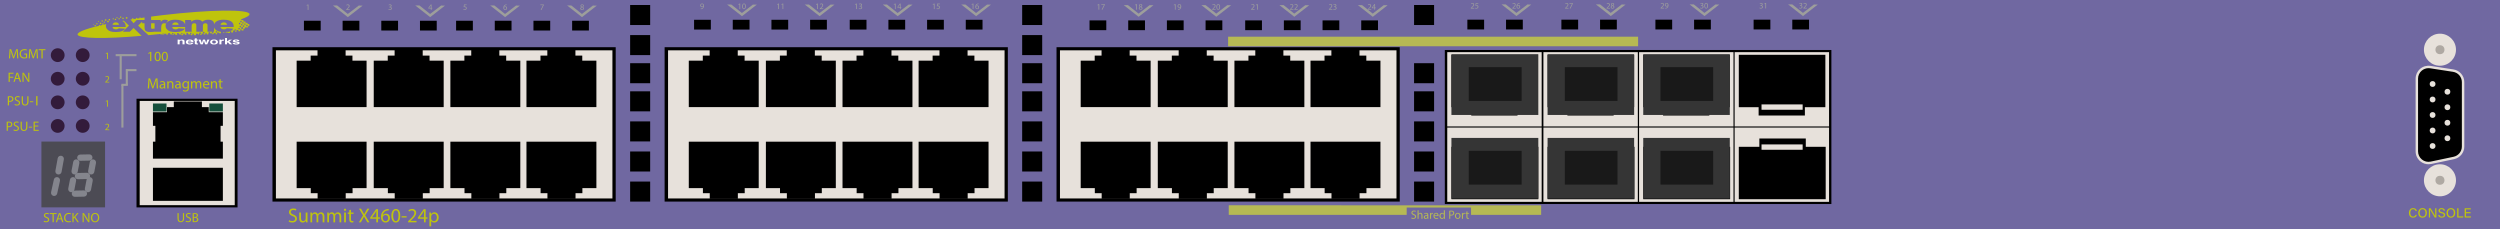 <?xml version="1.0" encoding="utf-8"?>
<!-- Copyright 2022 Virtual Console LLC. All rights reserved. Julia. Generator: Adobe Illustrator 23.1.0, SVG Export Plug-In . SVG Version: 6.00 Build 0)  -->
<svg version="1.1" id="Extreme_Summit_X460-24p_Switches"
	 xmlns="http://www.w3.org/2000/svg" xmlns:xlink="http://www.w3.org/1999/xlink" x="0px" y="0px" viewBox="0 0 600 55"
	 style="enable-background:new 0 0 600 55;" xml:space="preserve">
<style type="text/css">
	.st0{fill:#7068A1;}
	.st1{fill:#9D9E9B;}
	.st2{fill:#E7E1DB;}
	.st3{fill:#B6B954;}
	.st4{fill:#BFC40C;}
	.st5{fill:#FFFFFF;}
	.st6{fill:#353535;}
	.st7{fill:#191919;}
	.st8{fill:#4C4B54;}
	.st9{fill:#84858D;}
	.st10{fill:#331B3B;}
	.st11{fill:#AFA9A3;}
	.st12{fill:#154F3B;}
</style>
<g>
	<rect class="st0" width="600" height="55"/>
</g>
<rect x="72.943" y="4.978" width="4.021" height="2.345"/>
<rect x="82.226" y="4.978" width="4.021" height="2.345"/>
<rect x="91.51" y="4.978" width="4.021" height="2.345"/>
<rect x="100.793" y="4.978" width="4.021" height="2.345"/>
<rect x="109.463" y="4.978" width="4.021" height="2.345"/>
<rect x="118.746" y="4.978" width="4.021" height="2.345"/>
<rect x="128.029" y="4.978" width="4.021" height="2.345"/>
<rect x="137.313" y="4.978" width="4.021" height="2.345"/>
<rect x="166.579" y="4.749" width="4.021" height="2.345"/>
<rect x="175.863" y="4.749" width="4.021" height="2.345"/>
<rect x="185.146" y="4.749" width="4.021" height="2.345"/>
<rect x="194.429" y="4.749" width="4.021" height="2.345"/>
<rect x="203.936" y="4.749" width="4.021" height="2.345"/>
<rect x="213.219" y="4.749" width="4.021" height="2.345"/>
<rect x="222.502" y="4.749" width="4.021" height="2.345"/>
<rect x="231.785" y="4.749" width="4.021" height="2.345"/>
<rect x="261.489" y="4.895" width="4.021" height="2.345"/>
<rect x="270.773" y="4.895" width="4.021" height="2.345"/>
<rect x="280.056" y="4.895" width="4.021" height="2.345"/>
<rect x="289.339" y="4.895" width="4.021" height="2.345"/>
<rect x="298.846" y="4.895" width="4.021" height="2.345"/>
<rect x="308.129" y="4.895" width="4.021" height="2.345"/>
<rect x="317.412" y="4.895" width="4.021" height="2.345"/>
<rect x="326.695" y="4.895" width="4.021" height="2.345"/>
<g>
	<polygon class="st1" points="80.915,1.314 83.469,3.352 86.1,1.335 87.044,1.339 
		83.482,4.115 79.907,1.314 	"/>
</g>
<g>
	<path class="st1" d="M73.852,1.248h-0.004l-0.226,0.122L73.589,1.236l0.284-0.152h0.15
		v1.299h-0.17V1.248z"/>
</g>
<g>
	<path class="st1" d="M83.095,2.383V2.275l0.138-0.134
		c0.332-0.316,0.481-0.484,0.483-0.68c0-0.132-0.064-0.254-0.258-0.254
		c-0.118,0-0.216,0.06-0.276,0.11l-0.056-0.124
		c0.09-0.076,0.218-0.132,0.368-0.132c0.28,0,0.398,0.192,0.398,0.378
		c0,0.24-0.174,0.434-0.448,0.697l-0.104,0.096v0.004h0.583v0.146H83.095z"/>
</g>
<g>
	<polygon class="st1" points="100.673,1.314 103.227,3.352 105.858,1.335 106.802,1.339 
		103.24,4.115 99.665,1.314 	"/>
</g>
<g>
	<path class="st1" d="M93.271,2.182c0.05,0.032,0.166,0.082,0.288,0.082
		c0.226,0,0.296-0.144,0.293-0.251c-0.002-0.182-0.166-0.26-0.335-0.26h-0.098
		V1.62h0.098c0.128,0,0.29-0.066,0.29-0.22c0-0.104-0.066-0.196-0.228-0.196
		c-0.104,0-0.204,0.046-0.26,0.086L93.273,1.162
		c0.068-0.05,0.2-0.1,0.34-0.1c0.256,0,0.372,0.152,0.372,0.31
		c0,0.134-0.08,0.248-0.24,0.306v0.004c0.16,0.032,0.29,0.152,0.29,0.334
		c0,0.208-0.162,0.39-0.474,0.39c-0.146,0-0.274-0.046-0.338-0.088L93.271,2.182
		z"/>
</g>
<g>
	<path class="st1" d="M103.398,2.383V2.029h-0.604V1.914l0.58-0.83h0.19v0.808h0.182
		V2.029h-0.182v0.354H103.398z M103.398,1.892V1.458c0-0.068,0.002-0.136,0.006-0.204
		h-0.006c-0.04,0.076-0.072,0.132-0.108,0.192l-0.318,0.442v0.004H103.398z"/>
</g>
<g>
	<polygon class="st1" points="118.653,1.314 121.207,3.352 123.838,1.335 124.782,1.339 
		121.22,4.115 117.645,1.314 	"/>
</g>
<g>
	<path class="st1" d="M111.985,1.232h-0.496l-0.05,0.334
		c0.03-0.004,0.058-0.008,0.106-0.008c0.1,0,0.2,0.022,0.28,0.07
		c0.102,0.058,0.186,0.17,0.186,0.333c0,0.254-0.202,0.444-0.484,0.444
		c-0.142,0-0.262-0.04-0.324-0.08l0.044-0.134
		c0.054,0.032,0.16,0.072,0.278,0.072c0.166,0,0.308-0.108,0.308-0.282
		c-0.002-0.168-0.114-0.288-0.374-0.288c-0.074,0-0.132,0.008-0.18,0.014
		l0.083-0.624h0.622V1.232z"/>
</g>
<g>
	<path class="st1" d="M121.575,1.208c-0.036-0.002-0.082,0-0.132,0.008
		c-0.276,0.046-0.422,0.248-0.452,0.462h0.006
		c0.062-0.082,0.17-0.15,0.314-0.15c0.229,0,0.392,0.166,0.392,0.42
		c0,0.238-0.162,0.458-0.432,0.458c-0.278,0-0.46-0.216-0.46-0.554
		c0-0.256,0.092-0.458,0.22-0.585c0.108-0.106,0.251-0.172,0.416-0.192
		c0.052-0.008,0.096-0.01,0.128-0.01V1.208z M121.526,1.957
		c0-0.186-0.106-0.298-0.268-0.298c-0.106,0-0.204,0.066-0.252,0.16
		c-0.012,0.02-0.02,0.046-0.02,0.078c0.004,0.214,0.102,0.372,0.286,0.372
		C121.424,2.269,121.526,2.144,121.526,1.957z"/>
</g>
<g>
	<polygon class="st1" points="137.11,1.314 139.664,3.352 142.294,1.335 143.239,1.339 
		139.677,4.115 136.102,1.314 	"/>
</g>
<g>
	<polygon class="st1" points="175.507,1.085 178.061,3.123 180.692,1.106 181.636,1.11 
		178.074,3.886 174.499,1.085 	"/>
</g>
<g>
	<polygon class="st1" points="194.146,1.085 196.7,3.123 199.33,1.106 200.275,1.11 
		196.712,3.886 193.138,1.085 	"/>
</g>
<g>
	<polygon class="st1" points="212.873,1.085 215.427,3.123 218.058,1.106 219.002,1.11 
		215.44,3.886 211.865,1.085 	"/>
</g>
<g>
	<polygon class="st1" points="231.702,1.085 234.256,3.123 236.887,1.106 237.831,1.11 
		234.269,3.886 230.694,1.085 	"/>
</g>
<g>
	<path class="st1" d="M130.509,1.084v0.116l-0.566,1.184h-0.182l0.563-1.149V1.23h-0.636
		V1.084H130.509z"/>
</g>
<g>
	<path class="st1" d="M139.274,2.054c0-0.164,0.098-0.28,0.258-0.348l-0.002-0.006
		c-0.144-0.068-0.206-0.18-0.206-0.292c0-0.206,0.174-0.346,0.402-0.346
		c0.251,0,0.377,0.158,0.377,0.32c0,0.11-0.054,0.228-0.214,0.304v0.006
		c0.162,0.064,0.262,0.178,0.262,0.335c0,0.226-0.194,0.378-0.442,0.378
		C139.438,2.405,139.274,2.243,139.274,2.054z M139.974,2.045
		c0-0.158-0.11-0.234-0.286-0.284c-0.152,0.044-0.234,0.144-0.234,0.268
		c-0.006,0.132,0.094,0.248,0.26,0.248C139.872,2.277,139.974,2.179,139.974,2.045z
		 M139.49,1.396c0,0.13,0.098,0.2,0.248,0.24
		c0.112-0.038,0.198-0.118,0.198-0.236c0-0.104-0.062-0.212-0.22-0.212
		C139.57,1.188,139.49,1.284,139.49,1.396z"/>
</g>
<g>
	<path class="st1" d="M168.172,2.051c0.038,0.004,0.083,0,0.143-0.006
		c0.103-0.014,0.199-0.057,0.274-0.127c0.086-0.079,0.149-0.193,0.173-0.349
		h-0.006c-0.072,0.089-0.177,0.141-0.308,0.141c-0.235,0-0.387-0.177-0.387-0.401
		c0-0.248,0.179-0.465,0.447-0.465c0.268,0,0.433,0.218,0.433,0.552
		c0,0.288-0.097,0.489-0.226,0.614c-0.101,0.099-0.24,0.159-0.381,0.175
		c-0.064,0.01-0.121,0.012-0.163,0.01V2.051z M168.236,1.298
		c0,0.163,0.099,0.278,0.252,0.278c0.119,0,0.211-0.059,0.258-0.137
		c0.01-0.016,0.016-0.036,0.016-0.064c0-0.224-0.083-0.395-0.268-0.395
		C168.343,0.98,168.236,1.113,168.236,1.298z"/>
</g>
<g>
	<path class="st1" d="M177.479,1.032h-0.004l-0.228,0.123l-0.034-0.135l0.286-0.153h0.151
		v1.309h-0.171V1.032z"/>
	<path class="st1" d="M178.999,1.507c0,0.445-0.166,0.691-0.456,0.691
		c-0.255,0-0.429-0.24-0.433-0.672c0-0.439,0.189-0.681,0.456-0.681
		C178.842,0.845,178.999,1.091,178.999,1.507z M178.288,1.528
		c0,0.34,0.104,0.534,0.266,0.534c0.181,0,0.268-0.211,0.268-0.546
		c0-0.322-0.083-0.534-0.266-0.534C178.401,0.982,178.288,1.171,178.288,1.528z"/>
</g>
<g>
	<path class="st1" d="M186.779,1.032h-0.004l-0.228,0.123l-0.034-0.135l0.286-0.153h0.151
		v1.309h-0.171V1.032z"/>
	<path class="st1" d="M187.814,1.032h-0.004l-0.228,0.123l-0.034-0.135l0.286-0.153h0.151
		v1.309h-0.171V1.032z"/>
</g>
<g>
	<path class="st1" d="M196.104,1.032h-0.004l-0.228,0.123l-0.034-0.135l0.286-0.153h0.151
		v1.309h-0.171V1.032z"/>
	<path class="st1" d="M196.755,2.176V2.067l0.139-0.135
		c0.334-0.318,0.485-0.487,0.487-0.685c0-0.133-0.064-0.256-0.26-0.256
		c-0.119,0-0.217,0.061-0.278,0.111l-0.056-0.125
		c0.09-0.077,0.219-0.133,0.371-0.133c0.282,0,0.401,0.193,0.401,0.381
		c0,0.242-0.175,0.437-0.451,0.703l-0.105,0.097v0.004h0.588v0.147H196.755z"/>
</g>
<g>
	<path class="st1" d="M205.455,1.032h-0.004l-0.228,0.123l-0.034-0.135l0.286-0.153h0.151
		v1.309h-0.171V1.032z"/>
	<path class="st1" d="M206.147,1.972c0.05,0.032,0.167,0.083,0.29,0.083
		c0.228,0,0.298-0.145,0.296-0.253c-0.002-0.184-0.167-0.262-0.338-0.262h-0.099
		V1.407h0.099c0.129,0,0.292-0.066,0.292-0.222c0-0.104-0.066-0.197-0.229-0.197
		c-0.105,0-0.206,0.046-0.262,0.087l-0.046-0.129
		c0.069-0.051,0.202-0.101,0.343-0.101c0.258,0,0.375,0.153,0.375,0.312
		c0,0.135-0.081,0.25-0.242,0.308v0.004c0.161,0.032,0.292,0.153,0.292,0.336
		c0,0.209-0.163,0.393-0.478,0.393c-0.147,0-0.276-0.046-0.34-0.088L206.147,1.972z
		"/>
</g>
<g>
	<path class="st1" d="M214.78,1.032h-0.004l-0.228,0.123l-0.034-0.135l0.286-0.153h0.151
		v1.309h-0.171V1.032z"/>
	<path class="st1" d="M215.978,2.176V1.82h-0.608V1.703l0.584-0.836h0.191v0.813h0.183
		V1.82h-0.183v0.356H215.978z M215.978,1.68V1.243
		c0-0.068,0.002-0.137,0.006-0.206h-0.006c-0.041,0.077-0.073,0.133-0.109,0.193
		l-0.32,0.445v0.004H215.978z"/>
</g>
<g>
	<path class="st1" d="M224.124,1.032h-0.004l-0.228,0.123l-0.034-0.135l0.286-0.153h0.151
		v1.309h-0.171V1.032z"/>
	<path class="st1" d="M225.555,1.016h-0.5l-0.05,0.336
		c0.03-0.004,0.059-0.008,0.107-0.008c0.101,0,0.201,0.022,0.282,0.071
		c0.103,0.058,0.188,0.171,0.188,0.336c0,0.256-0.204,0.447-0.487,0.447
		c-0.143,0-0.264-0.04-0.327-0.081l0.044-0.135
		c0.054,0.032,0.161,0.072,0.28,0.072c0.167,0,0.311-0.108,0.311-0.284
		c-0.002-0.169-0.115-0.29-0.377-0.29c-0.074,0-0.133,0.008-0.181,0.014
		l0.084-0.628h0.626V1.016z"/>
</g>
<g>
	<path class="st1" d="M233.449,1.032h-0.004l-0.228,0.123l-0.034-0.135l0.286-0.153h0.151
		v1.309h-0.171V1.032z"/>
	<path class="st1" d="M234.846,0.992c-0.036-0.002-0.083,0-0.133,0.008
		c-0.278,0.046-0.425,0.25-0.455,0.465h0.006c0.062-0.083,0.171-0.151,0.316-0.151
		c0.231,0,0.395,0.167,0.395,0.423c0,0.24-0.163,0.461-0.435,0.461
		c-0.28,0-0.463-0.217-0.463-0.558c0-0.258,0.093-0.461,0.222-0.59
		c0.109-0.106,0.254-0.173,0.419-0.193c0.052-0.008,0.097-0.01,0.129-0.01
		V0.992z M234.796,1.747c0-0.187-0.107-0.3-0.27-0.3
		c-0.106,0-0.206,0.066-0.254,0.161c-0.012,0.02-0.02,0.046-0.02,0.079
		c0.004,0.215,0.103,0.375,0.288,0.375C234.693,2.061,234.796,1.934,234.796,1.747z
		"/>
</g>
<g>
	<polygon class="st1" points="270.703,1.231 273.257,3.268 275.887,1.252 276.832,1.256 
		273.27,4.032 269.695,1.231 	"/>
</g>
<g>
	<polygon class="st1" points="289.341,1.231 291.895,3.268 294.526,1.252 295.47,1.256 
		291.908,4.032 288.333,1.231 	"/>
</g>
<g>
	<polygon class="st1" points="308.069,1.231 310.623,3.268 313.253,1.252 314.198,1.256 
		310.636,4.032 307.061,1.231 	"/>
</g>
<g>
	<polygon class="st1" points="326.898,1.231 329.452,3.268 332.082,1.252 333.026,1.256 
		329.464,4.032 325.889,1.231 	"/>
</g>
<g>
	<path class="st1" d="M263.649,1.178h-0.004l-0.228,0.123l-0.034-0.135l0.286-0.153h0.151
		v1.309h-0.171V1.178z"/>
	<path class="st1" d="M265.149,1.013v0.117l-0.57,1.192h-0.183l0.568-1.158V1.16h-0.641
		V1.013H265.149z"/>
</g>
<g>
	<path class="st1" d="M272.674,1.178h-0.004l-0.228,0.123l-0.034-0.135l0.286-0.153h0.151
		v1.309h-0.171V1.178z"/>
	<path class="st1" d="M273.309,1.989c0-0.165,0.099-0.282,0.26-0.35l-0.002-0.006
		c-0.145-0.068-0.208-0.181-0.208-0.294c0-0.208,0.175-0.349,0.405-0.349
		c0.254,0,0.38,0.159,0.38,0.322c0,0.111-0.054,0.23-0.215,0.306V1.625
		c0.163,0.064,0.264,0.179,0.264,0.338c0,0.228-0.196,0.38-0.445,0.38
		C273.474,2.344,273.309,2.181,273.309,1.989z M274.013,1.981
		c0-0.159-0.11-0.236-0.288-0.286c-0.153,0.044-0.235,0.145-0.235,0.27
		c-0.006,0.133,0.095,0.25,0.262,0.25C273.911,2.215,274.013,2.116,274.013,1.981
		z M273.526,1.327c0,0.131,0.099,0.202,0.25,0.242
		c0.113-0.038,0.199-0.119,0.199-0.238c0-0.104-0.062-0.213-0.222-0.213
		C273.606,1.117,273.526,1.214,273.526,1.327z"/>
</g>
<g>
	<path class="st1" d="M281.975,1.178h-0.004l-0.228,0.123l-0.034-0.135l0.286-0.153h0.151
		v1.309h-0.171V1.178z"/>
	<path class="st1" d="M282.727,2.197c0.038,0.004,0.083,0,0.143-0.006
		c0.103-0.014,0.199-0.057,0.274-0.127c0.086-0.079,0.149-0.193,0.173-0.349
		h-0.006c-0.072,0.089-0.177,0.141-0.308,0.141c-0.236,0-0.387-0.177-0.387-0.401
		c0-0.248,0.179-0.465,0.447-0.465s0.433,0.218,0.433,0.552
		c0,0.288-0.097,0.489-0.226,0.614c-0.101,0.099-0.24,0.159-0.381,0.175
		c-0.064,0.01-0.121,0.012-0.163,0.01V2.197z M282.792,1.444
		c0,0.163,0.099,0.278,0.252,0.278c0.119,0,0.211-0.059,0.258-0.137
		c0.01-0.016,0.016-0.036,0.016-0.064c0-0.224-0.083-0.395-0.268-0.395
		C282.899,1.126,282.792,1.258,282.792,1.444z"/>
</g>
<g>
	<path class="st1" d="M290.915,2.322V2.213l0.139-0.135
		c0.334-0.318,0.485-0.487,0.488-0.685c0-0.133-0.064-0.256-0.26-0.256
		c-0.119,0-0.217,0.061-0.278,0.111l-0.056-0.125
		c0.09-0.077,0.219-0.133,0.371-0.133c0.282,0,0.4,0.193,0.4,0.381
		c0,0.242-0.175,0.437-0.451,0.703l-0.104,0.097v0.004h0.588v0.147H290.915z"/>
	<path class="st1" d="M292.82,1.653c0,0.445-0.166,0.691-0.456,0.691
		c-0.255,0-0.429-0.24-0.433-0.672c0-0.439,0.189-0.681,0.456-0.681
		C292.663,0.99,292.82,1.236,292.82,1.653z M292.109,1.673
		c0,0.34,0.104,0.534,0.266,0.534c0.181,0,0.268-0.211,0.268-0.546
		c0-0.322-0.083-0.534-0.266-0.534C292.222,1.127,292.109,1.317,292.109,1.673z"/>
</g>
<g>
	<path class="st1" d="M300.266,2.322V2.213l0.139-0.135
		c0.334-0.318,0.485-0.487,0.488-0.685c0-0.133-0.064-0.256-0.26-0.256
		c-0.119,0-0.217,0.061-0.278,0.111l-0.056-0.125
		c0.09-0.077,0.219-0.133,0.371-0.133c0.282,0,0.4,0.193,0.4,0.381
		c0,0.242-0.175,0.437-0.451,0.703l-0.104,0.097v0.004h0.588v0.147H300.266z"/>
	<path class="st1" d="M301.685,1.178h-0.004l-0.228,0.123l-0.034-0.135l0.286-0.153h0.151
		v1.309h-0.171V1.178z"/>
</g>
<g>
	<path class="st1" d="M309.591,2.322V2.213l0.139-0.135
		c0.334-0.318,0.485-0.487,0.488-0.685c0-0.133-0.064-0.256-0.26-0.256
		c-0.119,0-0.217,0.061-0.278,0.111l-0.056-0.125
		c0.09-0.077,0.219-0.133,0.371-0.133c0.282,0,0.4,0.193,0.4,0.381
		c0,0.242-0.175,0.437-0.451,0.703l-0.104,0.097v0.004h0.588v0.147H309.591z"/>
	<path class="st1" d="M310.626,2.322V2.213l0.139-0.135
		c0.334-0.318,0.485-0.487,0.487-0.685c0-0.133-0.064-0.256-0.26-0.256
		c-0.119,0-0.217,0.061-0.278,0.111l-0.056-0.125
		c0.09-0.077,0.219-0.133,0.371-0.133c0.282,0,0.401,0.193,0.401,0.381
		c0,0.242-0.175,0.437-0.451,0.703l-0.105,0.097v0.004h0.588v0.147H310.626z"/>
</g>
<g>
	<path class="st1" d="M318.935,2.322V2.213l0.139-0.135
		c0.334-0.318,0.485-0.487,0.488-0.685c0-0.133-0.064-0.256-0.26-0.256
		c-0.119,0-0.217,0.061-0.278,0.111l-0.056-0.125
		c0.09-0.077,0.219-0.133,0.371-0.133c0.282,0,0.4,0.193,0.4,0.381
		c0,0.242-0.175,0.437-0.451,0.703l-0.104,0.097v0.004h0.588v0.147H318.935z"/>
	<path class="st1" d="M320.012,2.118c0.05,0.032,0.167,0.083,0.29,0.083
		c0.228,0,0.298-0.145,0.296-0.253c-0.002-0.184-0.167-0.262-0.338-0.262h-0.099
		V1.552h0.099c0.129,0,0.292-0.066,0.292-0.222c0-0.104-0.066-0.197-0.229-0.197
		c-0.105,0-0.206,0.046-0.262,0.087l-0.046-0.129
		c0.069-0.051,0.202-0.101,0.343-0.101c0.258,0,0.375,0.153,0.375,0.312
		c0,0.135-0.081,0.25-0.242,0.308v0.004c0.161,0.032,0.292,0.153,0.292,0.336
		c0,0.209-0.163,0.393-0.478,0.393c-0.147,0-0.276-0.046-0.34-0.088L320.012,2.118
		z"/>
</g>
<g>
	<path class="st1" d="M328.26,2.322V2.213l0.139-0.135
		c0.334-0.318,0.485-0.487,0.488-0.685c0-0.133-0.064-0.256-0.26-0.256
		c-0.119,0-0.217,0.061-0.278,0.111l-0.056-0.125
		c0.09-0.077,0.219-0.133,0.371-0.133c0.282,0,0.4,0.193,0.4,0.381
		c0,0.242-0.175,0.437-0.451,0.703l-0.104,0.097v0.004h0.588v0.147H328.26z"/>
	<path class="st1" d="M329.843,2.322V1.965h-0.608V1.849l0.584-0.836h0.191v0.813h0.183
		v0.139h-0.183v0.356H329.843z M329.843,1.826V1.389
		c0-0.068,0.002-0.137,0.006-0.206h-0.006c-0.041,0.077-0.073,0.133-0.109,0.193
		l-0.32,0.445v0.004H329.843z"/>
</g>
<rect x="352.167" y="4.722" width="4.021" height="2.345"/>
<rect x="361.45" y="4.722" width="4.021" height="2.345"/>
<rect x="374.733" y="4.722" width="4.021" height="2.345"/>
<rect x="384.016" y="4.722" width="4.021" height="2.345"/>
<g>
	<polygon class="st1" points="361.38,1.058 363.934,3.096 366.565,1.079 367.509,1.083 
		363.947,3.859 360.372,1.058 	"/>
</g>
<g>
	<polygon class="st1" points="384.018,1.058 386.572,3.096 389.203,1.079 390.147,1.083 
		386.585,3.859 383.01,1.058 	"/>
</g>
<g>
	<path class="st1" d="M353.004,2.046V1.939l0.137-0.133
		c0.329-0.313,0.478-0.48,0.479-0.674c0-0.131-0.063-0.252-0.256-0.252
		c-0.117,0-0.214,0.06-0.273,0.109l-0.056-0.123
		c0.09-0.076,0.217-0.131,0.365-0.131c0.277,0,0.395,0.19,0.395,0.375
		c0,0.238-0.173,0.431-0.444,0.692l-0.104,0.095v0.004h0.58v0.145H353.004z"/>
	<path class="st1" d="M354.792,0.903h-0.491l-0.05,0.331
		c0.029-0.004,0.058-0.008,0.104-0.008c0.1,0,0.199,0.022,0.278,0.069
		c0.101,0.058,0.185,0.169,0.185,0.332c0,0.252-0.2,0.44-0.48,0.44
		c-0.141,0-0.26-0.04-0.321-0.08l0.044-0.133
		c0.054,0.032,0.158,0.071,0.275,0.071c0.165,0,0.306-0.107,0.306-0.28
		c-0.002-0.167-0.113-0.286-0.371-0.286c-0.073,0-0.131,0.008-0.179,0.014
		l0.084-0.619h0.616V0.903z"/>
</g>
<g>
	<path class="st1" d="M362.957,2.046V1.939l0.137-0.133
		c0.33-0.313,0.479-0.48,0.48-0.674c0-0.131-0.063-0.252-0.256-0.252
		c-0.117,0-0.215,0.06-0.273,0.109l-0.056-0.123
		c0.089-0.076,0.216-0.131,0.364-0.131c0.278,0,0.396,0.19,0.396,0.375
		c0,0.238-0.173,0.431-0.444,0.692l-0.104,0.095v0.004h0.579v0.145H362.957z"/>
	<path class="st1" d="M364.712,0.879c-0.035-0.002-0.081,0-0.131,0.008
		c-0.273,0.045-0.418,0.246-0.448,0.458h0.006
		c0.062-0.082,0.169-0.149,0.312-0.149c0.229,0,0.389,0.165,0.389,0.417
		c0,0.236-0.16,0.455-0.428,0.455c-0.276,0-0.457-0.214-0.457-0.55
		c0-0.254,0.092-0.454,0.219-0.581c0.106-0.105,0.25-0.17,0.412-0.19
		c0.052-0.008,0.096-0.01,0.127-0.01V0.879z M364.662,1.623
		c0-0.185-0.104-0.296-0.266-0.296c-0.104,0-0.202,0.065-0.25,0.159
		c-0.012,0.02-0.02,0.046-0.02,0.078c0.004,0.212,0.102,0.369,0.284,0.369
		C364.562,1.932,364.662,1.807,364.662,1.623z"/>
</g>
<g>
	<path class="st1" d="M375.618,2.046V1.939l0.137-0.133
		c0.33-0.313,0.479-0.48,0.48-0.674c0-0.131-0.063-0.252-0.256-0.252
		c-0.117,0-0.215,0.06-0.273,0.109l-0.056-0.123
		c0.089-0.076,0.216-0.131,0.364-0.131c0.278,0,0.396,0.19,0.396,0.375
		c0,0.238-0.173,0.431-0.444,0.692l-0.104,0.095v0.004h0.579v0.145H375.618z"/>
	<path class="st1" d="M377.475,0.756V0.871l-0.562,1.174h-0.181l0.56-1.141V0.901h-0.631
		V0.756H377.475z"/>
</g>
<g>
	<path class="st1" d="M385.572,2.046V1.939l0.137-0.133
		c0.329-0.313,0.478-0.48,0.479-0.674c0-0.131-0.063-0.252-0.256-0.252
		c-0.117,0-0.214,0.06-0.273,0.109l-0.056-0.123
		c0.09-0.076,0.217-0.131,0.365-0.131c0.277,0,0.395,0.19,0.395,0.375
		c0,0.238-0.173,0.431-0.444,0.692l-0.104,0.095v0.004h0.58v0.145H385.572z"/>
	<path class="st1" d="M386.575,1.718c0-0.163,0.097-0.278,0.256-0.345l-0.002-0.006
		c-0.143-0.068-0.204-0.179-0.204-0.29c0-0.205,0.172-0.343,0.398-0.343
		c0.25,0,0.375,0.157,0.375,0.317c0,0.109-0.054,0.226-0.212,0.301v0.006
		c0.16,0.063,0.26,0.177,0.26,0.333c0,0.224-0.192,0.375-0.438,0.375
		C386.737,2.068,386.575,1.907,386.575,1.718z M387.27,1.71
		c0-0.157-0.109-0.232-0.284-0.281c-0.15,0.043-0.231,0.143-0.231,0.266
		c-0.006,0.131,0.093,0.246,0.258,0.246
		C387.168,1.941,387.27,1.843,387.27,1.71z M386.789,1.066
		c0,0.129,0.098,0.198,0.246,0.238c0.111-0.038,0.196-0.117,0.196-0.234
		c0-0.103-0.062-0.21-0.218-0.21C386.869,0.86,386.789,0.955,386.789,1.066z"/>
</g>
<rect x="397.299" y="4.722" width="4.021" height="2.345"/>
<rect x="406.582" y="4.722" width="4.021" height="2.345"/>
<rect x="420.865" y="4.722" width="4.021" height="2.345"/>
<rect x="430.149" y="4.722" width="4.021" height="2.345"/>
<g>
	<polygon class="st1" points="406.512,1.058 409.066,3.096 411.697,1.079 412.641,1.083 
		409.079,3.859 405.504,1.058 	"/>
</g>
<g>
	<polygon class="st1" points="430.151,1.058 432.705,3.096 435.335,1.079 436.28,1.083 
		432.717,3.859 429.143,1.058 	"/>
</g>
<rect x="346.757" y="11.995" width="92.774" height="36.971"/>
<g>
	<rect x="370.418" y="12.517" class="st2" width="22.66" height="17.831"/>
	<polygon points="371.418,25.727 376.176,25.727 376.176,27.723 387.277,27.723 
		387.277,25.727 392.193,25.727 392.193,13.151 371.418,13.151 	"/>
	<rect x="370.418" y="30.613" class="st2" width="22.66" height="17.831"/>
	<polygon points="392.272,35.234 387.496,35.234 387.496,33.239 376.353,33.239 
		376.353,35.234 371.418,35.234 371.418,47.81 392.272,47.81 	"/>
</g>
<rect x="381.425" y="24.89" class="st2" width="9.203" height="1.513"/>
<rect x="381.425" y="34.219" class="st2" width="9.203" height="1.513"/>
<g>
	<rect x="347.342" y="12.517" class="st2" width="22.66" height="17.831"/>
	<polygon points="348.342,25.727 353.1,25.727 353.1,27.723 364.201,27.723 
		364.201,25.727 369.117,25.727 369.117,13.151 348.342,13.151 	"/>
	<rect x="347.342" y="30.613" class="st2" width="22.66" height="17.831"/>
	<polygon points="369.196,35.234 364.42,35.234 364.42,33.239 353.277,33.239 
		353.277,35.234 348.342,35.234 348.342,47.81 369.196,47.81 	"/>
</g>
<rect x="294.748" y="8.806" class="st3" width="98.396" height="2.298"/>
<polygon class="st3" points="294.904,49.27 294.904,51.568 337.605,51.568 337.605,49.813 
	353.05,49.813 353.05,51.568 369.876,51.573 369.876,49.275 "/>
<g>
	<path class="st3" d="M338.758,52.2c0.112,0.069,0.277,0.127,0.45,0.127
		c0.257,0,0.406-0.136,0.406-0.332c0-0.182-0.104-0.285-0.366-0.386
		c-0.317-0.113-0.514-0.277-0.514-0.551c0-0.304,0.251-0.528,0.629-0.528
		c0.199,0,0.344,0.046,0.43,0.096l-0.069,0.204
		c-0.063-0.034-0.193-0.092-0.369-0.092c-0.265,0-0.366,0.158-0.366,0.291
		c0,0.182,0.118,0.271,0.387,0.375c0.329,0.127,0.496,0.285,0.496,0.571
		c0,0.3-0.222,0.56-0.681,0.56c-0.188,0-0.393-0.056-0.496-0.124L338.758,52.2z
		"/>
	<path class="st3" d="M340.209,50.458h0.253v0.871h0.006
		c0.041-0.072,0.104-0.136,0.182-0.179c0.075-0.043,0.165-0.072,0.26-0.072
		c0.188,0,0.487,0.115,0.487,0.598v0.83h-0.254v-0.802
		c0-0.225-0.083-0.415-0.322-0.415c-0.165,0-0.295,0.115-0.341,0.254
		c-0.015,0.034-0.018,0.071-0.018,0.121v0.842h-0.253V50.458z"/>
	<path class="st3" d="M342.585,52.506l-0.021-0.176h-0.009
		c-0.077,0.109-0.228,0.207-0.427,0.207c-0.282,0-0.427-0.198-0.427-0.4
		c0-0.338,0.3-0.522,0.84-0.52v-0.028c0-0.115-0.032-0.323-0.317-0.323
		c-0.13,0-0.266,0.041-0.363,0.104l-0.058-0.167
		c0.115-0.075,0.282-0.124,0.458-0.124c0.427,0,0.531,0.291,0.531,0.571v0.521
		c0,0.121,0.006,0.24,0.022,0.335H342.585z M342.548,51.794
		c-0.277-0.006-0.592,0.043-0.592,0.313c0,0.165,0.109,0.243,0.239,0.243
		c0.182,0,0.298-0.116,0.338-0.234c0.009-0.025,0.015-0.055,0.015-0.08V51.794z"/>
	<path class="st3" d="M343.205,51.546c0-0.165-0.003-0.306-0.012-0.436h0.222l0.009,0.273
		h0.012c0.063-0.188,0.216-0.306,0.387-0.306c0.028,0,0.049,0.003,0.071,0.009
		v0.239c-0.025-0.006-0.052-0.009-0.086-0.009c-0.179,0-0.306,0.136-0.341,0.326
		c-0.006,0.034-0.012,0.075-0.012,0.118v0.744h-0.25V51.546z"/>
	<path class="st3" d="M344.262,51.854c0.006,0.343,0.226,0.484,0.479,0.484
		c0.183,0,0.292-0.032,0.387-0.072l0.044,0.182
		c-0.09,0.04-0.243,0.087-0.465,0.087c-0.43,0-0.687-0.283-0.687-0.704
		s0.248-0.753,0.655-0.753c0.455,0,0.576,0.401,0.576,0.658
		c0,0.052-0.006,0.092-0.009,0.118H344.262z M345.006,51.673
		c0.003-0.162-0.066-0.413-0.352-0.413c-0.257,0-0.369,0.236-0.39,0.413H345.006z
		"/>
	<path class="st3" d="M346.773,50.458v1.688c0,0.124,0.003,0.266,0.012,0.36h-0.229
		l-0.011-0.242h-0.006c-0.078,0.155-0.248,0.273-0.476,0.273
		c-0.338,0-0.598-0.285-0.598-0.709c-0.003-0.464,0.286-0.75,0.626-0.75
		c0.214,0,0.357,0.102,0.421,0.214h0.006v-0.834H346.773z M346.52,51.678
		c0-0.031-0.003-0.074-0.012-0.106c-0.037-0.161-0.176-0.294-0.366-0.294
		c-0.262,0-0.418,0.23-0.418,0.539c0,0.283,0.139,0.517,0.412,0.517
		c0.171,0,0.326-0.112,0.372-0.303c0.009-0.035,0.012-0.069,0.012-0.109V51.678z"/>
	<path class="st3" d="M347.818,50.585c0.121-0.02,0.28-0.037,0.482-0.037
		c0.248,0,0.43,0.058,0.545,0.161c0.106,0.093,0.17,0.233,0.17,0.407
		c0,0.176-0.052,0.313-0.15,0.415c-0.132,0.142-0.349,0.213-0.594,0.213
		c-0.075,0-0.145-0.003-0.202-0.017v0.778h-0.251V50.585z M348.069,51.522
		c0.055,0.015,0.124,0.021,0.208,0.021c0.303,0,0.487-0.147,0.487-0.416
		c0-0.256-0.182-0.38-0.458-0.38c-0.11,0-0.193,0.008-0.237,0.02V51.522z"/>
	<path class="st3" d="M350.538,51.797c0,0.516-0.357,0.74-0.695,0.74
		c-0.378,0-0.669-0.276-0.669-0.718c0-0.467,0.306-0.741,0.692-0.741
		C350.267,51.078,350.538,51.369,350.538,51.797z M349.431,51.81
		c0,0.306,0.176,0.537,0.424,0.537c0.242,0,0.424-0.229,0.424-0.543
		c0-0.236-0.118-0.536-0.418-0.536S349.431,51.546,349.431,51.81z"/>
	<path class="st3" d="M350.862,51.546c0-0.165-0.003-0.306-0.012-0.436h0.222l0.009,0.273
		h0.012c0.063-0.188,0.216-0.306,0.387-0.306c0.028,0,0.049,0.003,0.071,0.009
		v0.239c-0.025-0.006-0.052-0.009-0.086-0.009c-0.179,0-0.306,0.136-0.341,0.326
		c-0.006,0.034-0.011,0.075-0.011,0.118v0.744h-0.251V51.546z"/>
	<path class="st3" d="M352.182,50.709v0.401h0.363v0.193h-0.363v0.752
		c0,0.173,0.049,0.271,0.19,0.271c0.065,0,0.115-0.009,0.146-0.018l0.012,0.19
		c-0.049,0.021-0.127,0.035-0.225,0.035c-0.118,0-0.214-0.038-0.274-0.107
		c-0.072-0.075-0.098-0.199-0.098-0.363v-0.761h-0.217v-0.193h0.217v-0.335
		L352.182,50.709z"/>
</g>
<g>
	<path class="st1" d="M398.542,2.026V1.918l0.138-0.134
		c0.332-0.316,0.482-0.484,0.484-0.68c0-0.132-0.064-0.254-0.258-0.254
		c-0.118,0-0.216,0.06-0.276,0.11l-0.056-0.124
		c0.09-0.076,0.218-0.132,0.367-0.132c0.28,0,0.398,0.192,0.398,0.378
		c0,0.24-0.174,0.434-0.448,0.697l-0.104,0.096V1.88h0.584v0.146H398.542z"/>
	<path class="st1" d="M399.667,1.902c0.038,0.004,0.082,0,0.143-0.006
		c0.102-0.014,0.197-0.056,0.271-0.126c0.086-0.078,0.148-0.192,0.172-0.346
		h-0.006c-0.072,0.088-0.176,0.14-0.306,0.14c-0.234,0-0.384-0.176-0.384-0.397
		c0-0.246,0.178-0.462,0.443-0.462c0.267,0,0.43,0.216,0.43,0.548
		c0,0.286-0.096,0.486-0.224,0.609c-0.1,0.098-0.237,0.158-0.378,0.174
		c-0.063,0.01-0.12,0.012-0.162,0.01V1.902z M399.732,1.155
		c0,0.162,0.098,0.276,0.25,0.276c0.118,0,0.21-0.058,0.256-0.136
		c0.01-0.016,0.016-0.036,0.016-0.064c0-0.222-0.082-0.392-0.266-0.392
		C399.837,0.839,399.732,0.971,399.732,1.155z"/>
</g>
<g>
	<path class="st1" d="M408.077,1.825c0.05,0.032,0.166,0.082,0.288,0.082
		c0.226,0,0.296-0.144,0.294-0.251c-0.002-0.182-0.166-0.26-0.336-0.26h-0.098
		V1.263h0.098c0.128,0,0.29-0.066,0.29-0.22c0-0.104-0.066-0.196-0.229-0.196
		c-0.104,0-0.203,0.046-0.26,0.086l-0.046-0.128
		c0.068-0.05,0.2-0.1,0.34-0.1c0.256,0,0.372,0.152,0.372,0.31
		c0,0.134-0.08,0.248-0.24,0.306V1.325c0.16,0.032,0.29,0.152,0.29,0.334
		c0,0.208-0.162,0.39-0.474,0.39c-0.146,0-0.274-0.046-0.338-0.088L408.077,1.825
		z"/>
	<path class="st1" d="M409.922,1.363c0,0.442-0.163,0.686-0.451,0.686
		c-0.254,0-0.426-0.238-0.43-0.667c0-0.436,0.188-0.676,0.451-0.676
		C409.767,0.705,409.922,0.949,409.922,1.363z M409.217,1.383
		c0,0.338,0.104,0.53,0.264,0.53c0.18,0,0.266-0.21,0.266-0.542
		c0-0.32-0.082-0.53-0.264-0.53C409.328,0.841,409.217,1.029,409.217,1.383z"/>
</g>
<g>
	<path class="st1" d="M422.331,1.825c0.05,0.032,0.166,0.082,0.288,0.082
		c0.226,0,0.296-0.144,0.294-0.251c-0.002-0.182-0.166-0.26-0.336-0.26h-0.098
		V1.263h0.098c0.128,0,0.29-0.066,0.29-0.22c0-0.104-0.066-0.196-0.229-0.196
		c-0.104,0-0.203,0.046-0.26,0.086l-0.046-0.128
		c0.068-0.05,0.2-0.1,0.34-0.1c0.256,0,0.372,0.152,0.372,0.31
		c0,0.134-0.08,0.248-0.24,0.306V1.325c0.16,0.032,0.29,0.152,0.29,0.334
		c0,0.208-0.162,0.39-0.474,0.39c-0.146,0-0.274-0.046-0.338-0.088L422.331,1.825
		z"/>
	<path class="st1" d="M423.694,0.891h-0.004l-0.226,0.122l-0.034-0.134l0.284-0.152h0.149
		v1.299h-0.17V0.891z"/>
</g>
<g>
	<path class="st1" d="M431.824,1.825c0.05,0.032,0.166,0.082,0.288,0.082
		c0.226,0,0.296-0.144,0.294-0.251c-0.002-0.182-0.166-0.26-0.336-0.26h-0.098
		V1.263h0.098c0.128,0,0.29-0.066,0.29-0.22c0-0.104-0.066-0.196-0.229-0.196
		c-0.104,0-0.203,0.046-0.26,0.086l-0.046-0.128
		c0.068-0.05,0.2-0.1,0.34-0.1c0.256,0,0.372,0.152,0.372,0.31
		c0,0.134-0.08,0.248-0.24,0.306V1.325c0.16,0.032,0.29,0.152,0.29,0.334
		c0,0.208-0.162,0.39-0.474,0.39c-0.146,0-0.274-0.046-0.338-0.088L431.824,1.825
		z"/>
	<path class="st1" d="M432.806,2.026V1.918l0.138-0.134
		c0.332-0.316,0.482-0.484,0.484-0.68c0-0.132-0.064-0.254-0.258-0.254
		c-0.118,0-0.216,0.06-0.276,0.11l-0.056-0.124
		c0.09-0.076,0.218-0.132,0.367-0.132c0.28,0,0.398,0.192,0.398,0.378
		c0,0.24-0.174,0.434-0.448,0.697l-0.104,0.096V1.88h0.584v0.146H432.806z"/>
</g>
<g>
	<g>
		<g>
			<path class="st4" d="M27.196,5.579c-0.095,0.085-0.156,0.212-0.181,0.38h1.548
				c-0.031-0.209-0.113-0.359-0.245-0.449c-0.133-0.09-0.307-0.135-0.523-0.135
				C27.545,5.374,27.346,5.442,27.196,5.579z"/>
			<path class="st4" d="M32.051,6.711l-0.89,0.909h-1.702l1.489-1.478l-1.242-1.184
				c-0.12,0.025-0.24,0.051-0.351,0.077c0.219,0.111,0.409,0.242,0.54,0.414
				c0.177,0.232,0.266,0.534,0.266,0.906V6.477H27.011
				c0.028,0.174,0.096,0.303,0.205,0.388c0.152,0.122,0.35,0.183,0.594,0.183
				c0.155,0,0.301-0.027,0.44-0.08c0.085-0.033,0.176-0.093,0.274-0.178
				l1.548,0.098c-0.237,0.284-0.522,0.487-0.857,0.61
				c-0.334,0.123-0.814,0.185-1.44,0.185c-0.543,0-0.97-0.053-1.281-0.159
				c-0.312-0.105-0.569-0.273-0.774-0.502c-0.205-0.23-0.307-0.499-0.307-0.81
				c0-0.154,0.034-0.294,0.084-0.427c-4.285,0.915-6.96,1.831-6.882,2.49
				c0.119,1.008,6.625,1.097,15.377,0.319L32.051,6.711z"/>
			<path class="st4" d="M36.265,6.589c0,0.12,0.017,0.2,0.05,0.239
				c0.051,0.06,0.141,0.09,0.27,0.09c0.116,0,0.278-0.023,0.486-0.069
				l0.032,0.206V5.589h-0.839V6.589z"/>
			<path class="st4" d="M32.051,5.584l0.759-0.787h1.301h0.432h0.147V4.199
				c-0.693,0.098-1.379,0.198-2.044,0.3c-0.48,0.055-0.922,0.116-1.344,0.178
				L32.051,5.584z"/>
			<path class="st4" d="M58.777,6.569h0.777V6.226h0.276V5.769h-0.409V5.492h-0.464
				c-0.009-0.004-0.018-0.009-0.027-0.013V5.17H58.428v-0.346h-0.52V4.597
				c1.307-0.45,2.024-0.866,1.983-1.212C59.747,2.174,50.391,2.288,38.993,3.639
				c-0.927,0.11-1.835,0.226-2.728,0.344v0.814h0.839h0.026h1.445v0.463
				C38.715,5.059,38.862,4.922,39.012,4.846c0.151-0.075,0.336-0.113,0.558-0.113
				c0.231,0,0.485,0.05,0.76,0.149l-0.487,0.771
				C39.659,5.6,39.512,5.573,39.404,5.573c-0.206,0-0.365,0.059-0.478,0.176
				c-0.162,0.165-0.243,0.473-0.243,0.925v0.947h-1.579V7.606
				c-0.356,0.05-0.693,0.078-1.005,0.078c-0.391,0-0.679-0.035-0.864-0.104
				c-0.185-0.069-0.322-0.174-0.411-0.314c-0.089-0.141-0.133-0.369-0.133-0.684
				V5.589h-0.579V5.212l-0.967,0.93l2.474,2.302
				c0.74-0.073,1.492-0.15,2.256-0.234c0.058,0.006,0.116,0.012,0.177,0.012
				V8.19c0.149-0.016,0.296-0.032,0.445-0.049V8.252l0.906,0.02v-0.172h0.553
				v0.271h0.276V8.09h0.171V7.915c0.101-0.012,0.201-0.025,0.301-0.037h0.042
				v0.212h0.161V8.252h0.375V7.928h0.323V8.252h-0.323v0.12h0.439V8.102h0.338
				v0.269h0.456V8.272V8.102v-0.174h0.344v0.174h0.153V8.252h0.484v0.196h0.468
				V8.1h0.399v0.256h0.375V8.221V8.075v-0.197h0.344v0.197h0.111V8.252h0.592
				l0.053,0.196h0.338V8.075h0.338v0.373h0.522V8.1h0.461v0.172h0.276V8.034
				h0.088V7.805h0.344v0.344h-0.172v0.223h0.354V8.05h0.505v0.222h0.386V7.989
				h0.353V8.252h0.353V7.977h0.1V7.706h0.344v0.271h0.435V7.644h0.333v0.333
				h-0.333V8.191h0.427V7.928h0.492v0.293h0.321V7.805h-0.321V7.484h0.321v0.321
				h0.492v0.172h0.43V7.65c-0.237-0.026-0.444-0.067-0.613-0.124
				c-0.312-0.105-0.569-0.273-0.774-0.502c-0.127-0.142-0.209-0.301-0.257-0.474
				v1.071h-1.575V6.012c0-0.127-0.036-0.223-0.108-0.284
				c-0.105-0.097-0.236-0.146-0.392-0.146c-0.185,0-0.334,0.046-0.446,0.138
				c-0.113,0.092-0.169,0.24-0.169,0.444v1.457h-1.575V6.065
				c0-0.124-0.01-0.208-0.031-0.253c-0.034-0.071-0.092-0.128-0.174-0.171
				c-0.083-0.044-0.179-0.065-0.29-0.065c-0.181,0-0.329,0.047-0.445,0.141
				c-0.116,0.094-0.174,0.248-0.174,0.463v1.441H44.427V6.477h-3.092
				c0.028,0.174,0.096,0.303,0.205,0.388c0.152,0.122,0.35,0.183,0.594,0.183
				c0.155,0,0.301-0.027,0.44-0.08c0.085-0.033,0.176-0.093,0.274-0.178
				l1.548,0.098c-0.237,0.284-0.522,0.487-0.857,0.61
				c-0.334,0.123-0.814,0.185-1.44,0.185c-0.543,0-0.97-0.053-1.281-0.159
				c-0.312-0.105-0.569-0.273-0.774-0.502c-0.205-0.23-0.307-0.499-0.307-0.81
				c0-0.441,0.205-0.798,0.616-1.071c0.41-0.273,0.977-0.41,1.7-0.41
				c0.587,0,1.05,0.061,1.389,0.184c0.34,0.122,0.598,0.299,0.776,0.532
				c0.097,0.127,0.165,0.276,0.209,0.445V4.797h1.467v0.412
				c0.211-0.172,0.424-0.295,0.64-0.367c0.215-0.073,0.475-0.109,0.779-0.109
				c0.327,0,0.586,0.04,0.777,0.12c0.191,0.08,0.347,0.198,0.468,0.356
				C48.804,5.025,49.029,4.899,49.232,4.833c0.203-0.067,0.453-0.1,0.752-0.1
				c0.439,0,0.782,0.09,1.029,0.27c0.247,0.18,0.37,0.461,0.37,0.844v0.025
				c0.082-0.287,0.268-0.531,0.566-0.729c0.41-0.273,0.977-0.41,1.7-0.41
				c0.587,0,1.05,0.061,1.389,0.184c0.34,0.122,0.598,0.299,0.776,0.532
				c0.177,0.232,0.266,0.534,0.266,0.906V6.477h-3.15
				c0.028,0.174,0.097,0.303,0.205,0.388c0.152,0.122,0.35,0.183,0.594,0.183
				c0.155,0,0.301-0.027,0.44-0.08c0.085-0.033,0.176-0.093,0.274-0.178
				l1.548,0.098c-0.059,0.071-0.131,0.122-0.196,0.183V7.326h-0.291V7.305
				c-0.117,0.074-0.237,0.146-0.37,0.195c-0.029,0.011-0.066,0.018-0.097,0.028
				v0.113h-0.315V7.604c-0.171,0.031-0.358,0.056-0.574,0.068v0.12h-0.308V7.681
				c-0.05,0.001-0.094,0.004-0.146,0.004c-0.068,0-0.128-0.003-0.193-0.005v0.125
				h1.22v0.123h0.454V7.484h0.328v0.308h0.44V7.326h0.358V7.035h0.291V7.326
				h-0.146v0.311h0.31V7.181h0.459v0.303h0.449V7.035h0.333V7.326h0.428V6.874
				h0.349V6.569z M59.098,5.956h0.324v0.324h-0.324V5.956z M39.292,8.161H38.949
				V8.088c0.115-0.013,0.229-0.026,0.344-0.04V8.161z M48.711,7.644h0.363v0.363
				h-0.363V7.644z M45.629,7.878h0.313V8.191h-0.313V7.878z M43.496,7.928h0.293v0.293
				h-0.293V7.928z M58.116,5.336h0.312v0.312h-0.312V5.336z M57.667,5.003h0.333V5.336
				h-0.333V5.003z M57.351,5.492h0.316v0.316h-0.316V5.492z M57.54,7.035h-0.322
				V6.713h0.322V7.035z M57.833,6.55h-0.324V6.226h0.324V6.55z M57.833,5.769
				h0.316v0.316h-0.316V5.769z M58.325,6.922h-0.417v-0.417h0.417V6.922z
				 M58.623,6.436h-0.351V6.085h0.351V6.436z M58.623,5.648h0.308v0.308H58.623V5.648z"
				/>
			<path class="st4" d="M53.715,5.374c-0.25,0-0.449,0.068-0.598,0.205
				c-0.095,0.085-0.156,0.212-0.181,0.38h1.548
				c-0.031-0.209-0.113-0.359-0.245-0.449C54.105,5.419,53.931,5.374,53.715,5.374
				z"/>
			<path class="st4" d="M41.52,5.579c-0.095,0.085-0.156,0.212-0.181,0.38h1.548
				c-0.031-0.209-0.113-0.359-0.245-0.449c-0.133-0.09-0.307-0.135-0.523-0.135
				C41.868,5.374,41.669,5.442,41.52,5.579z"/>
		</g>
		<rect x="22.708" y="6.013" class="st4" width="0.293" height="0.293"/>
		<rect x="22.319" y="5.773" class="st4" width="0.148" height="0.148"/>
		<rect x="23.122" y="5.577" class="st4" width="0.279" height="0.279"/>
		<rect x="23.549" y="5.085" class="st4" width="0.189" height="0.189"/>
		<rect x="23.737" y="6.013" class="st4" width="0.229" height="0.229"/>
		<rect x="23.966" y="5.445" class="st4" width="0.328" height="0.328"/>
		<rect x="24.385" y="4.888" class="st4" width="0.291" height="0.291"/>
		<rect x="24.531" y="5.609" class="st4" width="0.312" height="0.312"/>
		<rect x="24.91" y="5.179" class="st4" width="0.267" height="0.267"/>
		<rect x="25.176" y="4.642" class="st4" width="0.342" height="0.342"/>
		<rect x="25.746" y="4.984" class="st4" width="0.344" height="0.344"/>
		<rect x="26.091" y="4.56" class="st4" width="0.328" height="0.328"/>
		<rect x="27.058" y="4.396" class="st4" width="0.246" height="0.246"/>
		<rect x="27.961" y="4.133" class="st4" width="0.238" height="0.238"/>
		<rect x="27.567" y="4.519" class="st4" width="0.294" height="0.294"/>
		<rect x="28.453" y="4.371" class="st4" width="0.271" height="0.271"/>
		<rect x="28.813" y="3.969" class="st4" width="0.283" height="0.283"/>
		<rect x="29.371" y="4.252" class="st4" width="0.308" height="0.308"/>
		<rect x="30.207" y="4.111" class="st4" width="0.361" height="0.361"/>
		<rect x="31.692" y="4.396" class="st4" width="0.328" height="0.328"/>
		<rect x="32.658" y="4.291" class="st4" width="0.269" height="0.269"/>
		<rect x="33.48" y="4.199" class="st4" width="0.272" height="0.272"/>
		<rect x="24.91" y="6.16" class="st4" width="0.267" height="0.267"/>
		<rect x="24.13" y="6.242" class="st4" width="0.184" height="0.184"/>
	</g>
	<g>
		<path class="st5" d="M44.116,9.573c0.121,0.062,0.181,0.164,0.181,0.306v0.766h-0.495
			V9.954c0-0.06-0.013-0.106-0.039-0.138c-0.047-0.059-0.137-0.088-0.269-0.088
			c-0.163,0-0.275,0.043-0.335,0.128c-0.031,0.045-0.047,0.103-0.047,0.174v0.616
			h-0.483V9.51h0.468v0.166c0.062-0.058,0.12-0.101,0.176-0.126
			c0.099-0.046,0.224-0.069,0.377-0.069C43.839,9.481,43.995,9.512,44.116,9.573z"
			/>
		<path class="st5" d="M45.952,9.531c0.129,0.035,0.235,0.091,0.319,0.168
			c0.076,0.067,0.125,0.146,0.147,0.235c0.013,0.052,0.018,0.127,0.016,0.226
			h-1.347c0.008,0.115,0.072,0.194,0.194,0.24c0.074,0.028,0.163,0.042,0.266,0.042
			c0.11,0,0.2-0.017,0.268-0.052c0.037-0.019,0.071-0.045,0.099-0.078h0.494
			c-0.013,0.067-0.073,0.136-0.179,0.205c-0.166,0.111-0.397,0.166-0.695,0.166
			c-0.246,0-0.463-0.047-0.651-0.14c-0.188-0.093-0.282-0.245-0.282-0.455
			c0-0.197,0.085-0.348,0.255-0.453c0.17-0.105,0.39-0.158,0.661-0.158
			C45.678,9.478,45.823,9.496,45.952,9.531z M45.229,9.788
			c-0.068,0.043-0.111,0.102-0.129,0.176h0.833
			c-0.009-0.079-0.052-0.139-0.129-0.18c-0.077-0.041-0.172-0.061-0.287-0.061
			C45.393,9.723,45.297,9.745,45.229,9.788z"/>
		<path class="st5" d="M46.489,9.73v-0.212h0.258V9.201h0.478v0.317h0.3v0.212h-0.3
			v0.602c0,0.046,0.01,0.075,0.029,0.087c0.019,0.011,0.078,0.017,0.176,0.017
			c0.015,0,0.03-0.001,0.047-0.001c0.016-0.001,0.033-0.001,0.049-0.002v0.222
			l-0.229,0.005c-0.228,0.005-0.384-0.019-0.468-0.073
			c-0.054-0.034-0.081-0.087-0.081-0.158V9.73H46.489z"/>
		<path class="st5" d="M48.707,9.508h0.49l0.281,0.819l0.288-0.819h0.504l-0.536,1.138
			h-0.497L48.948,9.817l-0.293,0.829h-0.502l-0.519-1.138h0.519l0.288,0.816
			L48.707,9.508z"/>
		<path class="st5" d="M52.079,10.507c-0.156,0.119-0.393,0.178-0.711,0.178
			c-0.318,0-0.555-0.059-0.711-0.178c-0.156-0.118-0.234-0.261-0.234-0.428
			c0-0.164,0.078-0.306,0.234-0.427C50.813,9.532,51.05,9.472,51.368,9.472
			c0.317,0,0.555,0.06,0.711,0.18c0.156,0.12,0.234,0.263,0.234,0.427
			C52.313,10.245,52.235,10.388,52.079,10.507z M51.692,10.342
			c0.076-0.062,0.114-0.149,0.114-0.263s-0.038-0.202-0.114-0.263
			c-0.076-0.061-0.184-0.092-0.326-0.092c-0.141,0-0.25,0.031-0.326,0.092
			c-0.076,0.062-0.115,0.149-0.115,0.263s0.038,0.202,0.115,0.263
			c0.076,0.062,0.185,0.093,0.326,0.093C51.508,10.435,51.616,10.404,51.692,10.342
			z"/>
		<path class="st5" d="M53.686,9.481c0.006,0.001,0.02,0.001,0.042,0.002v0.305
			c-0.031-0.002-0.058-0.003-0.081-0.004c-0.024-0.001-0.043-0.001-0.058-0.001
			c-0.195,0-0.325,0.039-0.392,0.117c-0.037,0.044-0.056,0.111-0.056,0.202v0.544
			h-0.487V9.508h0.462v0.198c0.075-0.076,0.14-0.128,0.195-0.156
			c0.09-0.046,0.208-0.07,0.353-0.07C53.672,9.481,53.679,9.481,53.686,9.481z"
			/>
		<path class="st5" d="M54.005,9.113h0.475v0.83l0.61-0.43H55.691l-0.663,0.424
			l0.688,0.709h-0.588l-0.448-0.486l-0.2,0.128v0.358h-0.475V9.113z"/>
		<path class="st5" d="M56.317,10.282c0.01,0.053,0.033,0.091,0.067,0.113
			c0.06,0.04,0.171,0.06,0.334,0.06c0.095,0,0.171-0.009,0.228-0.026
			c0.056-0.017,0.084-0.044,0.084-0.078c0-0.034-0.023-0.059-0.068-0.076
			c-0.046-0.018-0.214-0.047-0.506-0.09c-0.21-0.032-0.358-0.072-0.444-0.12
			c-0.086-0.047-0.129-0.116-0.129-0.205c0-0.105,0.067-0.195,0.201-0.271
			c0.134-0.075,0.323-0.113,0.567-0.113c0.231,0,0.42,0.028,0.565,0.085
			c0.146,0.056,0.229,0.155,0.25,0.294h-0.483
			c-0.007-0.038-0.024-0.068-0.053-0.091c-0.054-0.04-0.144-0.06-0.272-0.06
			c-0.105,0-0.181,0.01-0.225,0.03c-0.045,0.02-0.067,0.044-0.067,0.071
			c0,0.034,0.024,0.059,0.072,0.074c0.048,0.016,0.216,0.044,0.505,0.082
			c0.192,0.028,0.337,0.07,0.433,0.126c0.095,0.057,0.143,0.128,0.143,0.214
			c0,0.113-0.068,0.205-0.205,0.276c-0.137,0.071-0.348,0.107-0.633,0.107
			c-0.291,0-0.506-0.038-0.645-0.113c-0.139-0.075-0.208-0.171-0.208-0.289H56.317z"
			/>
	</g>
</g>
<rect x="348.342" y="13.018" class="st6" width="20.854" height="14.572"/>
<rect x="352.496" y="16.117" class="st7" width="12.696" height="8.103"/>
<rect x="371.418" y="13.018" class="st6" width="20.775" height="14.572"/>
<rect x="375.556" y="16.117" class="st7" width="12.648" height="8.103"/>
<rect x="348.342" y="33.1" class="st6" width="20.854" height="14.572"/>
<rect x="352.496" y="36.2" class="st7" width="12.696" height="8.103"/>
<rect x="371.418" y="33.1" class="st6" width="20.775" height="14.572"/>
<rect x="375.556" y="36.2" class="st7" width="12.648" height="8.103"/>
<g>
	<rect x="393.377" y="12.517" class="st2" width="22.66" height="17.831"/>
	<polygon points="394.377,25.727 399.135,25.727 399.135,27.723 410.236,27.723 410.236,25.727 
		415.152,25.727 415.152,13.151 394.377,13.151 	"/>
	<rect x="393.377" y="30.613" class="st2" width="22.66" height="17.831"/>
	<polygon points="415.231,35.234 410.455,35.234 410.455,33.239 399.312,33.239 
		399.312,35.234 394.377,35.234 394.377,47.81 415.231,47.81 	"/>
</g>
<g>
	<rect x="416.312" y="12.517" class="st2" width="22.66" height="17.831"/>
	<polygon points="417.312,25.727 422.07,25.727 422.07,27.723 433.171,27.723 
		433.171,25.727 438.087,25.727 438.087,13.151 417.312,13.151 	"/>
	<rect x="416.312" y="30.613" class="st2" width="22.66" height="17.831"/>
	<polygon points="438.166,35.234 433.39,35.234 433.39,33.239 422.247,33.239 
		422.247,35.234 417.312,35.234 417.312,47.81 438.166,47.81 	"/>
</g>
<rect x="394.377" y="13.018" class="st6" width="20.775" height="14.572"/>
<rect x="398.515" y="16.117" class="st7" width="12.648" height="8.103"/>
<rect x="394.377" y="33.1" class="st6" width="20.775" height="14.572"/>
<rect x="398.515" y="36.2" class="st7" width="12.648" height="8.103"/>
<g>
	<rect x="9.94" y="33.973" class="st8" width="15.274" height="15.795"/>
	<g>
		<path class="st9" d="M21.892,41.878c-0.047,0-0.095-0.004-0.143-0.014
			c-0.407-0.078-0.673-0.471-0.595-0.878l0.41-2.134
			c0.078-0.407,0.468-0.674,0.878-0.595c0.407,0.078,0.673,0.471,0.595,0.878
			l-0.41,2.134C22.559,41.629,22.245,41.878,21.892,41.878z"/>
	</g>
	<g>
		<path class="st9" d="M21.108,46.14c-0.047,0-0.095-0.004-0.143-0.014
			c-0.407-0.078-0.673-0.471-0.595-0.878l0.41-2.134
			c0.078-0.407,0.468-0.674,0.878-0.595c0.407,0.078,0.673,0.471,0.595,0.878
			l-0.41,2.134C21.775,45.891,21.461,46.14,21.108,46.14z"/>
	</g>
	<g>
		<path class="st9" d="M14.037,41.878c-0.047,0-0.095-0.004-0.143-0.014
			c-0.407-0.078-0.673-0.471-0.595-0.878l0.549-3.004
			c0.078-0.407,0.468-0.674,0.878-0.595c0.407,0.078,0.673,0.471,0.595,0.878
			l-0.549,3.004C14.703,41.629,14.389,41.878,14.037,41.878z"/>
	</g>
	<g>
		<path class="st9" d="M12.997,47.032c-0.047,0-0.095-0.004-0.143-0.014
			c-0.407-0.078-0.673-0.471-0.595-0.878l0.666-3.025
			c0.078-0.407,0.468-0.674,0.878-0.595c0.407,0.078,0.673,0.471,0.595,0.878
			l-0.666,3.025C13.663,46.782,13.349,47.032,12.997,47.032z"/>
	</g>
	<g>
		<path class="st9" d="M17.903,41.878c-0.047,0-0.095-0.004-0.143-0.014
			c-0.407-0.078-0.673-0.471-0.595-0.878l0.41-2.134
			c0.078-0.407,0.468-0.674,0.878-0.595c0.407,0.078,0.673,0.471,0.595,0.878
			l-0.41,2.134C18.57,41.629,18.256,41.878,17.903,41.878z"/>
	</g>
	<g>
		<path class="st9" d="M18.538,38.001c-0.01-0.046-0.016-0.094-0.016-0.142
			c-0.009-0.414,0.32-0.757,0.734-0.765l2.172-0.046
			c0.414-0.009,0.757,0.316,0.765,0.734c0.009,0.414-0.32,0.757-0.734,0.765
			l-2.172,0.046C18.921,38.601,18.612,38.346,18.538,38.001z"/>
	</g>
	<g>
		<path class="st9" d="M17.969,42.419c-0.01-0.046-0.016-0.094-0.016-0.142
			c-0.009-0.414,0.32-0.757,0.734-0.765l2.172-0.046
			c0.414-0.009,0.757,0.316,0.765,0.734c0.009,0.414-0.32,0.757-0.734,0.765
			l-2.172,0.046C18.352,43.019,18.042,42.764,17.969,42.419z"/>
	</g>
	<g>
		<path class="st9" d="M17.242,46.648c-0.01-0.046-0.016-0.094-0.016-0.142
			c-0.009-0.414,0.32-0.757,0.734-0.765l2.172-0.046
			c0.414-0.009,0.757,0.316,0.765,0.734c0.009,0.414-0.32,0.757-0.734,0.765
			l-2.172,0.046C17.626,47.247,17.316,46.992,17.242,46.648z"/>
	</g>
	<g>
		<path class="st9" d="M17.119,46.14c-0.047,0-0.095-0.004-0.143-0.014
			c-0.407-0.078-0.673-0.471-0.595-0.878l0.41-2.134
			c0.078-0.407,0.468-0.674,0.878-0.595c0.407,0.078,0.673,0.471,0.595,0.878
			l-0.41,2.134C17.785,45.891,17.471,46.14,17.119,46.14z"/>
	</g>
</g>
<g>
	<path class="st4" d="M10.56,52.979c0.126,0.077,0.311,0.143,0.505,0.143
		c0.288,0,0.456-0.152,0.456-0.372c0-0.204-0.117-0.32-0.411-0.434
		c-0.355-0.126-0.576-0.311-0.576-0.618c0-0.34,0.281-0.592,0.705-0.592
		c0.223,0,0.385,0.052,0.482,0.106l-0.078,0.229
		c-0.071-0.038-0.216-0.104-0.414-0.104c-0.297,0-0.411,0.179-0.411,0.327
		c0,0.204,0.133,0.304,0.434,0.421c0.369,0.142,0.556,0.32,0.556,0.641
		c0,0.336-0.249,0.627-0.763,0.627c-0.21,0-0.44-0.062-0.557-0.139
		L10.56,52.979z"/>
	<path class="st4" d="M12.61,51.382h-0.663v-0.24h1.614v0.24h-0.666v1.94h-0.285
		V51.382z"/>
	<path class="st4" d="M13.917,52.636l-0.227,0.686h-0.291l0.741-2.181h0.339l0.744,2.181
		h-0.301l-0.233-0.686H13.917z M14.632,52.417l-0.214-0.628
		c-0.048-0.143-0.081-0.271-0.113-0.398h-0.007
		c-0.032,0.13-0.068,0.263-0.11,0.396l-0.213,0.631H14.632z"/>
	<path class="st4" d="M17.022,53.251c-0.104,0.052-0.311,0.104-0.576,0.104
		c-0.615,0-1.077-0.388-1.077-1.103c0-0.683,0.462-1.146,1.139-1.146
		c0.271,0,0.443,0.059,0.518,0.097l-0.068,0.229
		c-0.106-0.051-0.259-0.09-0.44-0.09c-0.511,0-0.851,0.326-0.851,0.899
		c0,0.533,0.307,0.876,0.838,0.876c0.171,0,0.346-0.035,0.459-0.09L17.022,53.251
		z"/>
	<path class="st4" d="M17.378,51.141h0.281v1.052h0.01
		c0.058-0.084,0.116-0.162,0.171-0.233l0.667-0.818h0.349l-0.789,0.926
		l0.851,1.255h-0.333l-0.718-1.07l-0.207,0.239v0.831h-0.281V51.141z"/>
	<path class="st4" d="M19.82,53.322v-2.181h0.308l0.699,1.104
		c0.162,0.256,0.288,0.485,0.391,0.708l0.007-0.003
		c-0.026-0.291-0.032-0.557-0.032-0.896v-0.912h0.265v2.181h-0.285l-0.692-1.106
		c-0.152-0.242-0.298-0.491-0.408-0.728l-0.01,0.003
		c0.016,0.275,0.023,0.537,0.023,0.899v0.932H19.82z"/>
	<path class="st4" d="M23.815,52.21c0,0.75-0.456,1.147-1.012,1.147
		c-0.576,0-0.98-0.446-0.98-1.105c0-0.692,0.43-1.146,1.012-1.146
		C23.431,51.106,23.815,51.562,23.815,52.21z M22.124,52.245
		c0,0.466,0.252,0.883,0.695,0.883c0.446,0,0.699-0.41,0.699-0.905
		c0-0.434-0.227-0.887-0.695-0.887C22.357,51.336,22.124,51.766,22.124,52.245z"/>
</g>
<circle class="st10" cx="13.849" cy="13.237" r="1.656"/>
<circle class="st10" cx="13.849" cy="18.899" r="1.656"/>
<circle class="st10" cx="13.849" cy="24.56" r="1.656"/>
<circle class="st10" cx="13.849" cy="30.222" r="1.656"/>
<circle class="st10" cx="19.849" cy="13.237" r="1.656"/>
<circle class="st10" cx="19.849" cy="18.899" r="1.656"/>
<circle class="st10" cx="19.849" cy="24.56" r="1.656"/>
<circle class="st10" cx="19.849" cy="30.222" r="1.656"/>
<g>
	<g>
		<g>
			<path class="st4" d="M4.066,13.045c-0.017-0.307-0.036-0.676-0.033-0.95H4.024
				c-0.075,0.258-0.167,0.532-0.278,0.836l-0.388,1.068H3.142l-0.356-1.049
				c-0.104-0.31-0.192-0.594-0.254-0.855H2.525
				c-0.006,0.274-0.023,0.644-0.042,0.974L2.424,14.012H2.153l0.153-2.201H2.669
				l0.376,1.064c0.091,0.271,0.167,0.513,0.222,0.741h0.01
				c0.056-0.222,0.134-0.463,0.232-0.741l0.392-1.064h0.362l0.137,2.201h-0.278
				L4.066,13.045z"/>
			<path class="st4" d="M6.51,13.914C6.382,13.959,6.131,14.034,5.834,14.034
				c-0.333,0-0.607-0.085-0.823-0.29c-0.189-0.183-0.307-0.477-0.307-0.819
				c0.003-0.657,0.454-1.137,1.192-1.137c0.254,0,0.454,0.056,0.548,0.102
				L6.376,12.121c-0.118-0.053-0.265-0.095-0.487-0.095
				c-0.535,0-0.885,0.333-0.885,0.885c0,0.559,0.336,0.889,0.849,0.889
				c0.186,0,0.313-0.026,0.378-0.06v-0.656H5.785V12.855h0.725V13.914z"/>
			<path class="st4" d="M8.797,13.045c-0.017-0.307-0.036-0.676-0.033-0.95H8.754
				c-0.075,0.258-0.167,0.532-0.278,0.836l-0.388,1.068H7.873l-0.356-1.049
				c-0.104-0.31-0.192-0.594-0.254-0.855H7.255
				c-0.006,0.274-0.023,0.644-0.042,0.974L7.154,14.012H6.883l0.153-2.201h0.362
				l0.376,1.064c0.091,0.271,0.167,0.513,0.222,0.741h0.01
				c0.056-0.222,0.134-0.463,0.232-0.741l0.392-1.064h0.362l0.137,2.201h-0.278
				L8.797,13.045z"/>
			<path class="st4" d="M9.951,12.053H9.281v-0.242h1.629v0.242H10.238v1.959H9.951V12.053z
				"/>
		</g>
	</g>
	<g>
		<g>
			<path class="st4" d="M2.06,17.453h1.186v0.238H2.344v0.731h0.833v0.235H2.344v0.996
				H2.06V17.453z"/>
			<path class="st4" d="M3.751,18.962l-0.229,0.692H3.228l0.748-2.201h0.343l0.751,2.201
				H4.766l-0.235-0.692H3.751z M4.472,18.741l-0.215-0.634
				c-0.049-0.144-0.082-0.274-0.114-0.401H4.136
				c-0.033,0.131-0.068,0.265-0.111,0.398l-0.215,0.637H4.472z"/>
			<path class="st4" d="M5.391,19.655v-2.201h0.311l0.705,1.114
				c0.163,0.258,0.291,0.489,0.395,0.715l0.007-0.004
				c-0.026-0.293-0.033-0.562-0.033-0.904v-0.921h0.268v2.201H6.756l-0.699-1.117
				c-0.153-0.244-0.3-0.496-0.411-0.734l-0.01,0.003
				c0.016,0.278,0.023,0.543,0.023,0.908v0.94H5.391z"/>
		</g>
	</g>
	<g>
		<g>
			<path class="st4" d="M1.872,23.127c0.137-0.022,0.317-0.042,0.545-0.042
				c0.281,0,0.487,0.064,0.617,0.183c0.121,0.104,0.193,0.265,0.193,0.46
				c0,0.199-0.059,0.356-0.17,0.471c-0.15,0.16-0.395,0.241-0.673,0.241
				c-0.085,0-0.163-0.003-0.229-0.02v0.882H1.872V23.127z M2.156,24.189
				c0.062,0.017,0.141,0.022,0.235,0.022c0.343,0,0.552-0.166,0.552-0.47
				c0-0.291-0.206-0.432-0.52-0.432c-0.124,0-0.219,0.01-0.268,0.023V24.189z"/>
			<path class="st4" d="M3.569,24.956c0.127,0.078,0.313,0.144,0.509,0.144
				c0.291,0,0.46-0.153,0.46-0.376c0-0.206-0.118-0.323-0.415-0.438
				c-0.359-0.127-0.581-0.313-0.581-0.624c0-0.343,0.284-0.597,0.711-0.597
				c0.226,0,0.389,0.052,0.487,0.107l-0.079,0.231
				c-0.072-0.039-0.219-0.104-0.418-0.104c-0.3,0-0.415,0.18-0.415,0.33
				c0,0.206,0.134,0.307,0.437,0.425c0.372,0.144,0.562,0.323,0.562,0.646
				c0,0.34-0.251,0.633-0.771,0.633c-0.212,0-0.444-0.062-0.562-0.14
				L3.569,24.956z"/>
			<path class="st4" d="M5.501,23.101v1.303c0,0.493,0.219,0.702,0.513,0.702
				c0.327,0,0.536-0.215,0.536-0.702v-1.303h0.287v1.283
				c0,0.677-0.356,0.954-0.833,0.954c-0.451,0-0.79-0.258-0.79-0.94v-1.297H5.501z
				"/>
			<path class="st4" d="M7.983,24.313v0.212H7.177v-0.212H7.983z"/>
		</g>
	</g>
	<g>
		<g>
			<path class="st4" d="M1.603,29.221c0.137-0.022,0.317-0.042,0.545-0.042
				c0.281,0,0.487,0.064,0.617,0.183c0.121,0.104,0.193,0.265,0.193,0.46
				c0,0.199-0.059,0.356-0.17,0.471c-0.15,0.16-0.395,0.241-0.673,0.241
				c-0.085,0-0.163-0.003-0.229-0.02v0.882H1.603V29.221z M1.887,30.283
				c0.062,0.017,0.141,0.022,0.235,0.022c0.343,0,0.552-0.166,0.552-0.47
				c0-0.291-0.206-0.432-0.52-0.432c-0.124,0-0.219,0.01-0.268,0.023V30.283z"/>
			<path class="st4" d="M3.299,31.05c0.127,0.078,0.313,0.144,0.509,0.144
				c0.291,0,0.46-0.153,0.46-0.376c0-0.206-0.118-0.323-0.415-0.438
				c-0.359-0.127-0.581-0.313-0.581-0.624c0-0.343,0.284-0.597,0.711-0.597
				c0.226,0,0.389,0.052,0.487,0.107l-0.079,0.231
				c-0.072-0.039-0.219-0.104-0.418-0.104c-0.3,0-0.415,0.18-0.415,0.33
				c0,0.206,0.134,0.307,0.438,0.425c0.372,0.144,0.562,0.323,0.562,0.646
				c0,0.34-0.251,0.633-0.771,0.633c-0.212,0-0.444-0.062-0.562-0.14
				L3.299,31.05z"/>
			<path class="st4" d="M5.231,29.195v1.303c0,0.493,0.219,0.702,0.513,0.702
				c0.327,0,0.536-0.215,0.536-0.702v-1.303H6.566v1.283
				c0,0.677-0.356,0.954-0.833,0.954c-0.451,0-0.79-0.258-0.79-0.94v-1.297H5.231
				z"/>
			<path class="st4" d="M7.714,30.407v0.212H6.908v-0.212H7.714z"/>
			<path class="st4" d="M9.199,30.364H8.343v0.794h0.954v0.238h-1.238v-2.201h1.189v0.238
				H8.343v0.696h0.855V30.364z"/>
		</g>
	</g>
	<rect x="8.678" y="23.066" class="st4" width="0.321" height="2.236"/>
</g>
<path class="st4" d="M25.693,12.826h-0.005l-0.266,0.144l-0.04-0.157l0.333-0.179h0.176
	v1.527h-0.2V12.826z"/>
<path class="st4" d="M25.244,19.797v-0.127l0.162-0.157
	c0.39-0.371,0.566-0.568,0.568-0.799c0-0.155-0.075-0.299-0.303-0.299
	c-0.138,0-0.253,0.07-0.324,0.129l-0.065-0.146
	c0.105-0.089,0.256-0.155,0.432-0.155c0.329,0,0.468,0.226,0.468,0.444
	c0,0.282-0.205,0.51-0.526,0.82l-0.122,0.113v0.004h0.686v0.172H25.244z"/>
<path class="st4" d="M25.693,24.269h-0.005l-0.266,0.144l-0.04-0.157l0.333-0.179h0.176
	V25.604h-0.2V24.269z"/>
<path class="st4" d="M25.244,31.24V31.113l0.162-0.157
	c0.39-0.371,0.566-0.568,0.568-0.799c0-0.155-0.075-0.299-0.303-0.299
	c-0.138,0-0.253,0.07-0.324,0.129l-0.065-0.146
	c0.105-0.089,0.256-0.155,0.432-0.155c0.329,0,0.468,0.226,0.468,0.444
	c0,0.282-0.205,0.51-0.526,0.82l-0.122,0.113v0.004h0.686v0.172H25.244z"/>
<g>
	<g>
		<path d="M588.918,37.91l-5.498,1.161c-1.741,0.368-3.38-0.961-3.38-2.741v-17.462
			c0-1.717,1.531-3.03,3.228-2.768l5.498,0.847
			c1.366,0.211,2.374,1.386,2.374,2.768v15.454
			C591.14,36.493,590.213,37.637,588.918,37.91z"/>
		<path class="st2" d="M582.836,39.423c-0.702,0-1.385-0.239-1.942-0.691
			c-0.728-0.59-1.145-1.465-1.145-2.401V18.868c0-0.903,0.394-1.76,1.08-2.348
			c0.687-0.588,1.596-0.844,2.483-0.709l5.499,0.848
			c1.518,0.235,2.621,1.52,2.621,3.056v15.455c0,1.454-1.032,2.726-2.454,3.026
			l-5.497,1.16C583.266,39.4,583.05,39.423,582.836,39.423z M582.839,16.358
			c-0.595,0-1.173,0.212-1.631,0.605c-0.557,0.477-0.876,1.171-0.876,1.905v17.463
			c0,0.76,0.338,1.469,0.928,1.948c0.59,0.48,1.356,0.663,2.099,0.507
			l5.497-1.16c1.154-0.244,1.991-1.277,1.991-2.456v-15.455
			c0-1.247-0.894-2.29-2.127-2.48l-5.499-0.848
			C583.096,16.368,582.967,16.358,582.839,16.358z"/>
	</g>
	<circle class="st2" cx="583.823" cy="20.158" r="0.697"/>
	<circle class="st2" cx="583.823" cy="23.879" r="0.697"/>
	<circle class="st2" cx="583.823" cy="27.599" r="0.697"/>
	<circle class="st2" cx="583.823" cy="31.32" r="0.697"/>
	<circle class="st2" cx="583.823" cy="35.041" r="0.697"/>
	<circle class="st2" cx="587.383" cy="22.018" r="0.697"/>
	<circle class="st2" cx="587.383" cy="25.739" r="0.697"/>
	<circle class="st2" cx="587.383" cy="29.46" r="0.697"/>
	<circle class="st2" cx="587.383" cy="33.181" r="0.697"/>
	<circle class="st2" cx="585.59" cy="11.93" r="3.846"/>
	<circle class="st11" cx="585.59" cy="11.93" r="1.083"/>
	<circle class="st2" cx="585.59" cy="43.269" r="3.846"/>
	<circle class="st11" cx="585.59" cy="43.269" r="1.083"/>
</g>
<g>
	<g>
		<path class="st4" d="M580.043,51.57c-0.099,0.386-0.386,0.671-0.901,0.671
			c-0.675,0-1.012-0.507-1.012-1.14c0-0.608,0.339-1.158,1.024-1.158
			c0.538,0,0.824,0.309,0.889,0.682h-0.323c-0.075-0.233-0.23-0.415-0.577-0.415
			c-0.48,0-0.675,0.436-0.675,0.882c0,0.43,0.183,0.884,0.688,0.884
			c0.341,0,0.484-0.2,0.562-0.405H580.043z"/>
		<path class="st4" d="M582.459,51.082c0,0.617-0.349,1.163-1.057,1.163
			c-0.665,0-1.032-0.509-1.032-1.15s0.38-1.151,1.059-1.151
			C582.062,49.943,582.459,50.414,582.459,51.082z M580.708,51.085
			c0,0.477,0.239,0.887,0.708,0.887c0.507,0,0.705-0.418,0.705-0.885
			c0-0.474-0.226-0.87-0.706-0.87C580.923,50.217,580.708,50.613,580.708,51.085z"/>
		<path class="st4" d="M582.921,52.213v-2.237h0.422c0.315,0.521,0.987,1.604,1.109,1.847
			h0.004c-0.021-0.279-0.02-0.638-0.02-1.003v-0.844h0.303v2.237h-0.397
			c-0.288-0.479-0.993-1.653-1.129-1.905h-0.005
			c0.016,0.246,0.017,0.637,0.017,1.04v0.865H582.921z"/>
		<path class="st4" d="M585.483,51.585c0.059,0.263,0.239,0.4,0.554,0.4
			c0.336,0,0.471-0.154,0.471-0.359c0-0.218-0.11-0.337-0.549-0.442
			c-0.539-0.131-0.718-0.316-0.718-0.63c0-0.34,0.252-0.61,0.756-0.61
			c0.541,0,0.763,0.31,0.794,0.608h-0.329c-0.037-0.19-0.155-0.352-0.476-0.352
			c-0.262,0-0.41,0.116-0.41,0.322c0,0.202,0.122,0.282,0.51,0.375
			c0.64,0.155,0.757,0.402,0.757,0.694c0,0.367-0.273,0.649-0.827,0.649
			c-0.563,0-0.813-0.304-0.861-0.656H585.483z"/>
		<path class="st4" d="M589.255,51.082c0,0.617-0.349,1.163-1.057,1.163
			c-0.665,0-1.032-0.509-1.032-1.15s0.38-1.151,1.059-1.151
			C588.858,49.943,589.255,50.414,589.255,51.082z M587.504,51.085
			c0,0.477,0.239,0.887,0.708,0.887c0.507,0,0.705-0.418,0.705-0.885
			c0-0.474-0.226-0.87-0.705-0.87C587.719,50.217,587.504,50.613,587.504,51.085z"/>
		<path class="st4" d="M589.717,49.976h0.323v1.963h1.159l-0.043,0.274h-1.439V49.976z"/>
		<path class="st4" d="M592.941,51.179h-1.106v0.76h1.216l-0.041,0.274h-1.491v-2.237
			h1.475v0.274h-1.158v0.654h1.106V51.179z"/>
	</g>
</g>
<rect x="27.76" y="12.987" class="st1" width="4.994" height="0.5"/>
<rect x="28.717" y="13.237" class="st1" width="0.5" height="5.783"/>
<rect x="30.181" y="16.577" class="st1" width="0.5" height="3.784"/>
<rect x="30.257" y="16.578" class="st1" width="2.497" height="0.5"/>
<rect x="29.128" y="20.111" class="st1" width="1.552" height="0.5"/>
<rect x="29.129" y="20.418" class="st1" width="0.5" height="10.2"/>
<g>
	<g>
		<path class="st4" d="M36.032,12.739h-0.006L35.645,12.945l-0.057-0.225l0.478-0.256h0.252
			v2.188h-0.286V12.739z"/>
		<path class="st4" d="M38.57,13.534c0,0.744-0.276,1.155-0.761,1.155
			c-0.427,0-0.717-0.401-0.724-1.124c0-0.734,0.317-1.138,0.761-1.138
			C38.308,12.426,38.57,12.837,38.57,13.534z M37.382,13.567
			c0,0.569,0.175,0.892,0.444,0.892c0.303,0,0.448-0.354,0.448-0.913
			c0-0.539-0.138-0.892-0.445-0.892C37.57,12.655,37.382,12.972,37.382,13.567z"/>
		<path class="st4" d="M40.298,13.534c0,0.744-0.276,1.155-0.761,1.155
			c-0.427,0-0.717-0.401-0.724-1.124c0-0.734,0.317-1.138,0.761-1.138
			C40.035,12.426,40.298,12.837,40.298,13.534z M39.11,13.567
			c0,0.569,0.175,0.892,0.444,0.892c0.303,0,0.448-0.354,0.448-0.913
			c0-0.539-0.138-0.892-0.445-0.892C39.297,12.655,39.11,12.972,39.11,13.567z"/>
	</g>
</g>
<g>
	<path class="st4" d="M37.566,20.171c-0.018-0.336-0.04-0.741-0.036-1.042h-0.011
		c-0.083,0.282-0.183,0.584-0.304,0.917l-0.426,1.171H36.552l-0.39-1.15
		c-0.115-0.34-0.211-0.651-0.279-0.938h-0.007
		c-0.007,0.3-0.025,0.705-0.046,1.067l-0.065,1.035h-0.297l0.168-2.413h0.398
		l0.412,1.167c0.101,0.298,0.183,0.562,0.244,0.813h0.011
		c0.061-0.244,0.147-0.509,0.254-0.813l0.43-1.167h0.398l0.151,2.413h-0.304
		L37.566,20.171z"/>
	<path class="st4" d="M39.381,21.23l-0.025-0.218h-0.011
		c-0.097,0.136-0.283,0.258-0.53,0.258c-0.351,0-0.53-0.247-0.53-0.498
		c0-0.419,0.372-0.648,1.042-0.644V20.092c0-0.143-0.039-0.401-0.394-0.401
		c-0.161,0-0.33,0.05-0.451,0.129l-0.072-0.207
		c0.143-0.093,0.351-0.155,0.57-0.155c0.53,0,0.659,0.362,0.659,0.709v0.648
		c0,0.15,0.007,0.297,0.029,0.415H39.381z M39.334,20.346
		c-0.344-0.007-0.734,0.054-0.734,0.39c0,0.205,0.136,0.301,0.297,0.301
		c0.226,0,0.369-0.143,0.419-0.29c0.011-0.032,0.018-0.068,0.018-0.1V20.346z"/>
	<path class="st4" d="M40.147,19.967c0-0.179-0.003-0.326-0.014-0.469h0.279l0.018,0.286
		h0.007c0.086-0.165,0.286-0.326,0.573-0.326c0.24,0,0.612,0.143,0.612,0.738
		v1.035h-0.315v-0.999c0-0.279-0.104-0.512-0.401-0.512
		c-0.208,0-0.369,0.147-0.422,0.322c-0.015,0.04-0.022,0.093-0.022,0.147v1.042
		h-0.315V19.967z"/>
	<path class="st4" d="M43.094,21.23l-0.025-0.218h-0.011
		c-0.097,0.136-0.283,0.258-0.53,0.258c-0.351,0-0.53-0.247-0.53-0.498
		c0-0.419,0.372-0.648,1.042-0.644V20.092c0-0.143-0.039-0.401-0.394-0.401
		c-0.161,0-0.33,0.05-0.451,0.129l-0.072-0.207
		c0.143-0.093,0.351-0.155,0.57-0.155c0.53,0,0.659,0.362,0.659,0.709v0.648
		c0,0.15,0.007,0.297,0.029,0.415H43.094z M43.047,20.346
		c-0.344-0.007-0.734,0.054-0.734,0.39c0,0.205,0.136,0.301,0.297,0.301
		c0.226,0,0.369-0.143,0.419-0.29c0.011-0.032,0.018-0.068,0.018-0.1V20.346z"/>
	<path class="st4" d="M45.353,19.498c-0.007,0.125-0.015,0.264-0.015,0.476v1.007
		c0,0.397-0.079,0.641-0.247,0.791c-0.168,0.157-0.412,0.207-0.63,0.207
		c-0.207,0-0.436-0.05-0.576-0.143l0.079-0.24
		c0.115,0.072,0.294,0.137,0.508,0.137c0.322,0,0.559-0.169,0.559-0.606v-0.193
		h-0.007c-0.097,0.161-0.282,0.29-0.552,0.29c-0.429,0-0.737-0.365-0.737-0.845
		c0-0.588,0.383-0.921,0.781-0.921c0.3,0,0.466,0.158,0.541,0.301h0.007
		l0.015-0.261H45.353z M45.028,20.181c0-0.053-0.004-0.1-0.018-0.143
		c-0.057-0.183-0.211-0.333-0.44-0.333c-0.301,0-0.516,0.254-0.516,0.655
		c0,0.34,0.172,0.623,0.512,0.623c0.193,0,0.369-0.122,0.437-0.322
		c0.018-0.053,0.025-0.115,0.025-0.168V20.181z"/>
	<path class="st4" d="M45.84,19.967c0-0.179-0.003-0.326-0.014-0.469h0.276l0.014,0.279
		h0.011c0.097-0.165,0.258-0.319,0.544-0.319c0.236,0,0.416,0.143,0.491,0.348
		h0.007c0.053-0.097,0.121-0.172,0.193-0.226
		c0.104-0.079,0.218-0.122,0.383-0.122c0.229,0,0.57,0.151,0.57,0.752v1.021
		h-0.308v-0.981c0-0.333-0.122-0.534-0.376-0.534
		c-0.179,0-0.319,0.133-0.372,0.286c-0.015,0.043-0.025,0.101-0.025,0.158v1.07
		h-0.308v-1.039c0-0.276-0.122-0.476-0.362-0.476
		c-0.197,0-0.34,0.158-0.39,0.315c-0.018,0.047-0.025,0.101-0.025,0.155v1.045
		h-0.308V19.967z"/>
	<path class="st4" d="M49.002,20.421c0.007,0.426,0.279,0.602,0.594,0.602
		c0.226,0,0.362-0.039,0.48-0.089l0.054,0.226
		c-0.111,0.05-0.301,0.107-0.576,0.107c-0.534,0-0.853-0.351-0.853-0.874
		s0.308-0.935,0.813-0.935c0.566,0,0.716,0.498,0.716,0.817
		c0,0.065-0.007,0.115-0.011,0.147H49.002z M49.925,20.196
		c0.004-0.201-0.082-0.512-0.436-0.512c-0.319,0-0.458,0.294-0.484,0.512H49.925z"
		/>
	<path class="st4" d="M50.62,19.967c0-0.179-0.003-0.326-0.014-0.469h0.279l0.018,0.286
		h0.007c0.086-0.165,0.286-0.326,0.573-0.326c0.24,0,0.612,0.143,0.612,0.738
		v1.035h-0.315v-0.999c0-0.279-0.104-0.512-0.401-0.512
		c-0.208,0-0.369,0.147-0.422,0.322c-0.015,0.04-0.022,0.093-0.022,0.147v1.042
		h-0.315V19.967z"/>
	<path class="st4" d="M52.973,19v0.498h0.451v0.24h-0.451v0.934
		c0,0.215,0.061,0.337,0.236,0.337c0.083,0,0.143-0.011,0.183-0.021l0.015,0.236
		c-0.061,0.025-0.158,0.043-0.28,0.043c-0.147,0-0.265-0.047-0.34-0.133
		c-0.09-0.093-0.122-0.247-0.122-0.451v-0.945h-0.268v-0.24h0.268V19.082
		L52.973,19z"/>
</g>
<g>
	<g>
		<g>
			<rect x="33.057" y="23.959" class="st2" width="23.659" height="25.411"/>
			<path d="M32.763,23.695h24.247V49.768H32.763V23.695z M56.337,24.223H33.526v25.017
				H56.337V24.223z"/>
		</g>
		<polygon points="50.1,26.926 50.1,25.71 48.457,25.71 48.457,24.353 41.715,24.353 
			41.715,25.71 40.069,25.71 40.069,26.926 36.707,26.926 36.707,38.071 
			53.489,38.071 53.489,26.926 		"/>
		<rect x="36.707" y="40.266" width="16.782" height="7.938"/>
	</g>
	<rect x="50.233" y="24.841" class="st12" width="3.256" height="1.916"/>
	<rect x="36.707" y="24.841" class="st12" width="3.256" height="1.916"/>
	<rect x="36.189" y="30.2" class="st2" width="1.099" height="3.801"/>
	<rect x="52.94" y="30.2" class="st2" width="1.099" height="3.801"/>
</g>
<g>
	<g>
		<rect x="65.825" y="11.703" class="st2" width="81.344" height="36.113"/>
		<path d="M65.393,11.328h82.374v37.053H65.393V11.328z M146.983,12.078H66.218v35.553
			h80.764V12.078z"/>
	</g>
	<polygon points="84.588,14.558 84.588,13.343 82.945,13.343 82.945,11.986 76.203,11.986 
		76.203,13.343 74.557,13.343 74.557,14.558 71.195,14.558 71.195,25.704 
		87.977,25.704 87.977,14.558 	"/>
	<polygon points="74.585,45.15 74.585,46.366 76.228,46.366 76.228,47.723 82.97,47.723 
		82.97,46.366 84.616,46.366 84.616,45.15 87.977,45.15 87.977,34.005 
		71.195,34.005 71.195,45.15 	"/>
	<polygon points="103.092,14.558 103.092,13.343 101.449,13.343 101.449,11.986 
		94.707,11.986 94.707,13.343 93.061,13.343 93.061,14.558 89.699,14.558 
		89.699,25.704 106.482,25.704 106.482,14.558 	"/>
	<polygon points="93.089,45.15 93.089,46.366 94.732,46.366 94.732,47.723 
		101.474,47.723 101.474,46.366 103.12,46.366 103.12,45.15 106.482,45.15 
		106.482,34.005 89.699,34.005 89.699,45.15 	"/>
	<polygon points="121.483,14.558 121.483,13.343 119.84,13.343 119.84,11.986 
		113.099,11.986 113.099,13.343 111.452,13.343 111.452,14.558 108.091,14.558 
		108.091,25.704 124.873,25.704 124.873,14.558 	"/>
	<polygon points="111.481,45.15 111.481,46.366 113.124,46.366 113.124,47.723 
		119.865,47.723 119.865,46.366 121.512,46.366 121.512,45.15 124.873,45.15 
		124.873,34.005 108.091,34.005 108.091,45.15 	"/>
	<polygon points="139.745,14.558 139.745,13.343 138.101,13.343 138.101,11.986 
		131.36,11.986 131.36,13.343 129.714,13.343 129.714,14.558 126.352,14.558 
		126.352,25.704 143.134,25.704 143.134,14.558 	"/>
	<polygon points="129.742,45.15 129.742,46.366 131.385,46.366 131.385,47.723 
		138.127,47.723 138.127,46.366 139.773,46.366 139.773,45.15 143.134,45.15 
		143.134,34.005 126.352,34.005 126.352,45.15 	"/>
</g>
<g>
	<g>
		<rect x="159.94" y="11.703" class="st2" width="81.344" height="36.113"/>
		<path d="M159.507,11.328h82.374v37.053H159.507V11.328z M241.097,12.078h-80.764v35.553
			h80.764V12.078z"/>
	</g>
	<polygon points="178.702,14.558 178.702,13.343 177.059,13.343 177.059,11.986 
		170.317,11.986 170.317,13.343 168.671,13.343 168.671,14.558 165.309,14.558 
		165.309,25.704 182.092,25.704 182.092,14.558 	"/>
	<polygon points="168.699,45.15 168.699,46.366 170.342,46.366 170.342,47.723 
		177.084,47.723 177.084,46.366 178.73,46.366 178.73,45.15 182.092,45.15 
		182.092,34.005 165.309,34.005 165.309,45.15 	"/>
	<polygon points="197.206,14.558 197.206,13.343 195.563,13.343 195.563,11.986 
		188.821,11.986 188.821,13.343 187.175,13.343 187.175,14.558 183.814,14.558 
		183.814,25.704 200.596,25.704 200.596,14.558 	"/>
	<polygon points="187.203,45.15 187.203,46.366 188.847,46.366 188.847,47.723 
		195.588,47.723 195.588,46.366 197.234,46.366 197.234,45.15 200.596,45.15 
		200.596,34.005 183.814,34.005 183.814,45.15 	"/>
	<polygon points="215.598,14.558 215.598,13.343 213.954,13.343 213.954,11.986 
		207.213,11.986 207.213,13.343 205.567,13.343 205.567,14.558 202.205,14.558 
		202.205,25.704 218.987,25.704 218.987,14.558 	"/>
	<polygon points="205.595,45.15 205.595,46.366 207.238,46.366 207.238,47.723 
		213.98,47.723 213.98,46.366 215.626,46.366 215.626,45.15 218.987,45.15 
		218.987,34.005 202.205,34.005 202.205,45.15 	"/>
	<polygon points="233.859,14.558 233.859,13.343 232.216,13.343 232.216,11.986 
		225.474,11.986 225.474,13.343 223.828,13.343 223.828,14.558 220.466,14.558 
		220.466,25.704 237.249,25.704 237.249,14.558 	"/>
	<polygon points="223.856,45.15 223.856,46.366 225.499,46.366 225.499,47.723 
		232.241,47.723 232.241,46.366 233.887,46.366 233.887,45.15 237.249,45.15 
		237.249,34.005 220.466,34.005 220.466,45.15 	"/>
</g>
<g>
	<g>
		<rect x="253.998" y="11.703" class="st2" width="81.344" height="36.113"/>
		<path d="M253.566,11.328h82.374v37.053h-82.374V11.328z M335.155,12.078h-80.764v35.553
			h80.764V12.078z"/>
	</g>
	<polygon points="272.761,14.558 272.761,13.343 271.117,13.343 271.117,11.986 
		264.376,11.986 264.376,13.343 262.729,13.343 262.729,14.558 259.368,14.558 
		259.368,25.704 276.15,25.704 276.15,14.558 	"/>
	<polygon points="262.758,45.15 262.758,46.366 264.401,46.366 264.401,47.723 
		271.143,47.723 271.143,46.366 272.789,46.366 272.789,45.15 276.15,45.15 
		276.15,34.005 259.368,34.005 259.368,45.15 	"/>
	<polygon points="291.265,14.558 291.265,13.343 289.621,13.343 289.621,11.986 
		282.88,11.986 282.88,13.343 281.234,13.343 281.234,14.558 277.872,14.558 
		277.872,25.704 294.654,25.704 294.654,14.558 	"/>
	<polygon points="281.262,45.15 281.262,46.366 282.905,46.366 282.905,47.723 
		289.647,47.723 289.647,46.366 291.293,46.366 291.293,45.15 294.654,45.15 
		294.654,34.005 277.872,34.005 277.872,45.15 	"/>
	<polygon points="309.656,14.558 309.656,13.343 308.013,13.343 308.013,11.986 
		301.271,11.986 301.271,13.343 299.625,13.343 299.625,14.558 296.264,14.558 
		296.264,25.704 313.046,25.704 313.046,14.558 	"/>
	<polygon points="299.653,45.15 299.653,46.366 301.297,46.366 301.297,47.723 
		308.038,47.723 308.038,46.366 309.685,46.366 309.685,45.15 313.046,45.15 
		313.046,34.005 296.264,34.005 296.264,45.15 	"/>
	<polygon points="327.918,14.558 327.918,13.343 326.274,13.343 326.274,11.986 
		319.533,11.986 319.533,13.343 317.886,13.343 317.886,14.558 314.525,14.558 
		314.525,25.704 331.307,25.704 331.307,14.558 	"/>
	<polygon points="317.915,45.15 317.915,46.366 319.558,46.366 319.558,47.723 
		326.299,47.723 326.299,46.366 327.946,46.366 327.946,45.15 331.307,45.15 
		331.307,34.005 314.525,34.005 314.525,45.15 	"/>
</g>
<rect x="422.767" y="25.058" class="st2" width="9.869" height="1.283"/>
<rect x="422.767" y="34.66" class="st2" width="9.869" height="1.283"/>
<g>
	<path class="st4" d="M69.394,52.843c0.189,0.117,0.466,0.214,0.757,0.214
		c0.432,0,0.684-0.229,0.684-0.558c0-0.307-0.174-0.48-0.616-0.65
		c-0.534-0.189-0.864-0.466-0.864-0.927c0-0.51,0.422-0.889,1.058-0.889
		c0.335,0,0.577,0.078,0.723,0.16l-0.117,0.345
		c-0.107-0.058-0.325-0.155-0.621-0.155c-0.446,0-0.616,0.267-0.616,0.49
		c0,0.306,0.199,0.456,0.65,0.631c0.553,0.214,0.834,0.48,0.834,0.961
		c0,0.505-0.374,0.941-1.145,0.941c-0.315,0-0.66-0.093-0.835-0.209
		L69.394,52.843z"/>
	<path class="st4" d="M73.793,52.717c0,0.243,0.005,0.456,0.02,0.641h-0.378l-0.024-0.384
		h-0.01c-0.111,0.189-0.359,0.438-0.776,0.438c-0.369,0-0.81-0.204-0.81-1.029
		v-1.373h0.427v1.301c0,0.446,0.136,0.747,0.524,0.747
		c0.287,0,0.485-0.199,0.563-0.389c0.024-0.062,0.039-0.141,0.039-0.218v-1.441
		h0.427V52.717z"/>
	<path class="st4" d="M74.5,51.645c0-0.242-0.004-0.441-0.019-0.636h0.374l0.02,0.379
		h0.014c0.131-0.224,0.35-0.433,0.738-0.433c0.32,0,0.563,0.194,0.665,0.471
		h0.01c0.073-0.131,0.165-0.232,0.262-0.306
		c0.141-0.106,0.296-0.165,0.519-0.165c0.311,0,0.771,0.204,0.771,1.02v1.383
		h-0.417v-1.329c0-0.452-0.165-0.724-0.51-0.724
		c-0.243,0-0.432,0.18-0.504,0.389c-0.02,0.058-0.034,0.136-0.034,0.213v1.451
		h-0.417v-1.407c0-0.374-0.165-0.646-0.49-0.646
		c-0.267,0-0.461,0.214-0.529,0.427c-0.024,0.063-0.034,0.137-0.034,0.209v1.417
		h-0.417V51.645z"/>
	<path class="st4" d="M78.546,51.645c0-0.242-0.005-0.441-0.019-0.636h0.374l0.02,0.379
		h0.014c0.131-0.224,0.35-0.433,0.738-0.433c0.32,0,0.563,0.194,0.665,0.471
		h0.01c0.073-0.131,0.165-0.232,0.262-0.306
		c0.141-0.106,0.296-0.165,0.519-0.165c0.311,0,0.771,0.204,0.771,1.02v1.383
		h-0.417v-1.329c0-0.452-0.165-0.724-0.51-0.724
		c-0.243,0-0.432,0.18-0.504,0.389c-0.02,0.058-0.034,0.136-0.034,0.213v1.451
		h-0.417v-1.407c0-0.374-0.165-0.646-0.49-0.646
		c-0.267,0-0.461,0.214-0.529,0.427c-0.024,0.063-0.034,0.137-0.034,0.209v1.417
		h-0.417V51.645z"/>
	<path class="st4" d="M83.066,50.349c0.005,0.146-0.102,0.263-0.271,0.263
		c-0.15,0-0.257-0.117-0.257-0.263c0-0.15,0.112-0.267,0.267-0.267
		C82.965,50.082,83.066,50.198,83.066,50.349z M82.591,53.357v-2.349h0.427v2.349
		H82.591z"/>
	<path class="st4" d="M84.24,50.334v0.675h0.611v0.325h-0.611v1.267
		c0,0.291,0.083,0.456,0.32,0.456c0.111,0,0.194-0.015,0.247-0.029l0.02,0.32
		c-0.083,0.034-0.213,0.059-0.378,0.059c-0.199,0-0.359-0.063-0.461-0.18
		c-0.121-0.126-0.165-0.335-0.165-0.611v-1.281h-0.364v-0.325h0.364v-0.562
		L84.24,50.334z"/>
	<path class="st4" d="M88.165,53.357l-0.417-0.723c-0.17-0.277-0.277-0.456-0.379-0.646
		H87.359c-0.092,0.189-0.185,0.363-0.354,0.65l-0.393,0.718h-0.485l1-1.654
		l-0.961-1.616h0.49l0.432,0.767c0.122,0.214,0.213,0.379,0.301,0.554h0.015
		c0.092-0.194,0.175-0.345,0.296-0.554l0.446-0.767h0.485l-0.995,1.592
		l1.019,1.679H88.165z"/>
	<path class="st4" d="M90.313,53.357v-0.858h-1.465v-0.282l1.407-2.014h0.461v1.961h0.441
		v0.335h-0.441v0.858H90.313z M90.313,52.164v-1.054
		c0-0.164,0.005-0.329,0.015-0.494h-0.015c-0.097,0.184-0.175,0.32-0.262,0.466
		l-0.772,1.072v0.01H90.313z"/>
	<path class="st4" d="M93.281,50.504c-0.087-0.005-0.199,0-0.32,0.02
		c-0.669,0.112-1.024,0.602-1.097,1.121h0.015
		c0.15-0.199,0.413-0.364,0.762-0.364c0.558,0,0.951,0.403,0.951,1.02
		c0,0.577-0.393,1.111-1.048,1.111c-0.675,0-1.116-0.524-1.116-1.345
		c0-0.621,0.223-1.111,0.534-1.422c0.262-0.257,0.611-0.417,1.009-0.466
		c0.126-0.019,0.233-0.023,0.311-0.023V50.504z M93.16,52.324
		c0-0.451-0.257-0.724-0.65-0.724c-0.257,0-0.495,0.16-0.611,0.389
		c-0.029,0.049-0.049,0.111-0.049,0.189c0.01,0.519,0.248,0.902,0.694,0.902
		C92.913,53.081,93.16,52.775,93.16,52.324z"/>
	<path class="st4" d="M96.065,51.746c0,1.072-0.398,1.665-1.097,1.665
		c-0.616,0-1.033-0.578-1.043-1.621c0-1.058,0.456-1.64,1.097-1.64
		C95.687,50.15,96.065,50.742,96.065,51.746z M94.353,51.795
		c0,0.82,0.252,1.286,0.641,1.286c0.437,0,0.646-0.51,0.646-1.315
		c0-0.776-0.199-1.285-0.641-1.285C94.625,50.48,94.353,50.937,94.353,51.795z"/>
	<path class="st4" d="M97.583,51.887v0.315h-1.199v-0.315H97.583z"/>
	<path class="st4" d="M97.946,53.357v-0.262l0.335-0.325
		c0.806-0.767,1.169-1.175,1.174-1.65c0-0.32-0.155-0.616-0.626-0.616
		c-0.287,0-0.524,0.146-0.67,0.268l-0.136-0.301
		c0.218-0.185,0.529-0.32,0.893-0.32c0.679,0,0.965,0.466,0.965,0.917
		c0,0.582-0.422,1.053-1.087,1.693l-0.252,0.232v0.01h1.417v0.354H97.946z"/>
	<path class="st4" d="M101.754,53.357v-0.858h-1.465v-0.282l1.407-2.014h0.461v1.961h0.441
		v0.335h-0.441v0.858H101.754z M101.754,52.164v-1.054
		c0-0.164,0.005-0.329,0.015-0.494h-0.015c-0.097,0.184-0.175,0.32-0.262,0.466
		l-0.772,1.072v0.01H101.754z"/>
	<path class="st4" d="M103.058,51.775c0-0.301-0.009-0.543-0.019-0.767h0.383l0.019,0.403
		h0.01c0.175-0.287,0.452-0.457,0.835-0.457c0.567,0,0.995,0.48,0.995,1.194
		c0,0.844-0.515,1.262-1.067,1.262c-0.311,0-0.583-0.136-0.723-0.369h-0.01v1.276
		h-0.422V51.775z M103.48,52.401c0,0.063,0.01,0.121,0.02,0.175
		c0.078,0.296,0.334,0.5,0.641,0.5c0.451,0,0.713-0.369,0.713-0.907
		c0-0.471-0.247-0.874-0.699-0.874c-0.291,0-0.562,0.209-0.645,0.529
		c-0.015,0.054-0.029,0.116-0.029,0.175V52.401z"/>
</g>
<g>
	<g>
		<path class="st4" d="M42.881,51.155v1.272c0,0.481,0.213,0.686,0.5,0.686
			c0.319,0,0.523-0.21,0.523-0.686V51.155h0.281v1.253
			c0,0.66-0.348,0.932-0.813,0.932c-0.44,0-0.771-0.252-0.771-0.919v-1.266
			H42.881z"/>
		<path class="st4" d="M44.63,52.967c0.125,0.076,0.306,0.141,0.498,0.141
			c0.284,0,0.45-0.15,0.45-0.367c0-0.201-0.115-0.315-0.405-0.428
			c-0.351-0.124-0.567-0.306-0.567-0.608c0-0.335,0.277-0.584,0.695-0.584
			c0.22,0,0.379,0.051,0.475,0.105l-0.077,0.227
			c-0.07-0.039-0.214-0.103-0.408-0.103c-0.293,0-0.405,0.176-0.405,0.322
			c0,0.201,0.13,0.3,0.427,0.415c0.363,0.14,0.548,0.315,0.548,0.631
			c0,0.332-0.246,0.619-0.752,0.619c-0.208,0-0.434-0.061-0.549-0.138
			L44.63,52.967z"/>
		<path class="st4" d="M46.241,51.184c0.122-0.025,0.312-0.044,0.507-0.044
			c0.277,0,0.456,0.048,0.59,0.156c0.112,0.083,0.179,0.21,0.179,0.379
			c0,0.208-0.137,0.39-0.364,0.473v0.006c0.204,0.051,0.443,0.22,0.443,0.539
			c0,0.185-0.073,0.325-0.182,0.431c-0.15,0.137-0.392,0.201-0.743,0.201
			c-0.191,0-0.338-0.013-0.431-0.026V51.184z M46.519,52.065h0.252
			c0.293,0,0.465-0.153,0.465-0.36c0-0.252-0.191-0.352-0.472-0.352
			c-0.127,0-0.201,0.01-0.245,0.02V52.065z M46.519,53.094
			c0.054,0.01,0.134,0.014,0.232,0.014c0.287,0,0.552-0.105,0.552-0.418
			c0-0.294-0.252-0.415-0.555-0.415H46.519V53.094z"/>
	</g>
</g>
<rect x="339.376" y="15.168" width="4.806" height="4.806"/>
<rect x="339.376" y="21.917" width="4.806" height="4.806"/>
<rect x="339.376" y="1.2" width="4.806" height="4.806"/>
<rect x="339.376" y="29.137" width="4.806" height="4.806"/>
<rect x="339.376" y="36.356" width="4.806" height="4.806"/>
<rect x="339.376" y="43.575" width="4.806" height="4.806"/>
<rect x="245.32" y="15.168" width="4.806" height="4.806"/>
<rect x="245.32" y="21.917" width="4.806" height="4.806"/>
<rect x="245.32" y="1.2" width="4.806" height="4.806"/>
<rect x="245.32" y="8.419" width="4.806" height="4.806"/>
<rect x="245.32" y="29.137" width="4.806" height="4.806"/>
<rect x="245.32" y="36.356" width="4.806" height="4.806"/>
<rect x="245.32" y="43.575" width="4.806" height="4.806"/>
<rect x="151.234" y="15.168" width="4.806" height="4.806"/>
<rect x="151.234" y="21.917" width="4.806" height="4.806"/>
<rect x="151.234" y="1.2" width="4.806" height="4.806"/>
<rect x="151.234" y="8.419" width="4.806" height="4.806"/>
<rect x="151.234" y="29.137" width="4.806" height="4.806"/>
<rect x="151.234" y="36.356" width="4.806" height="4.806"/>
<rect x="151.234" y="43.575" width="4.806" height="4.806"/>
</svg>
